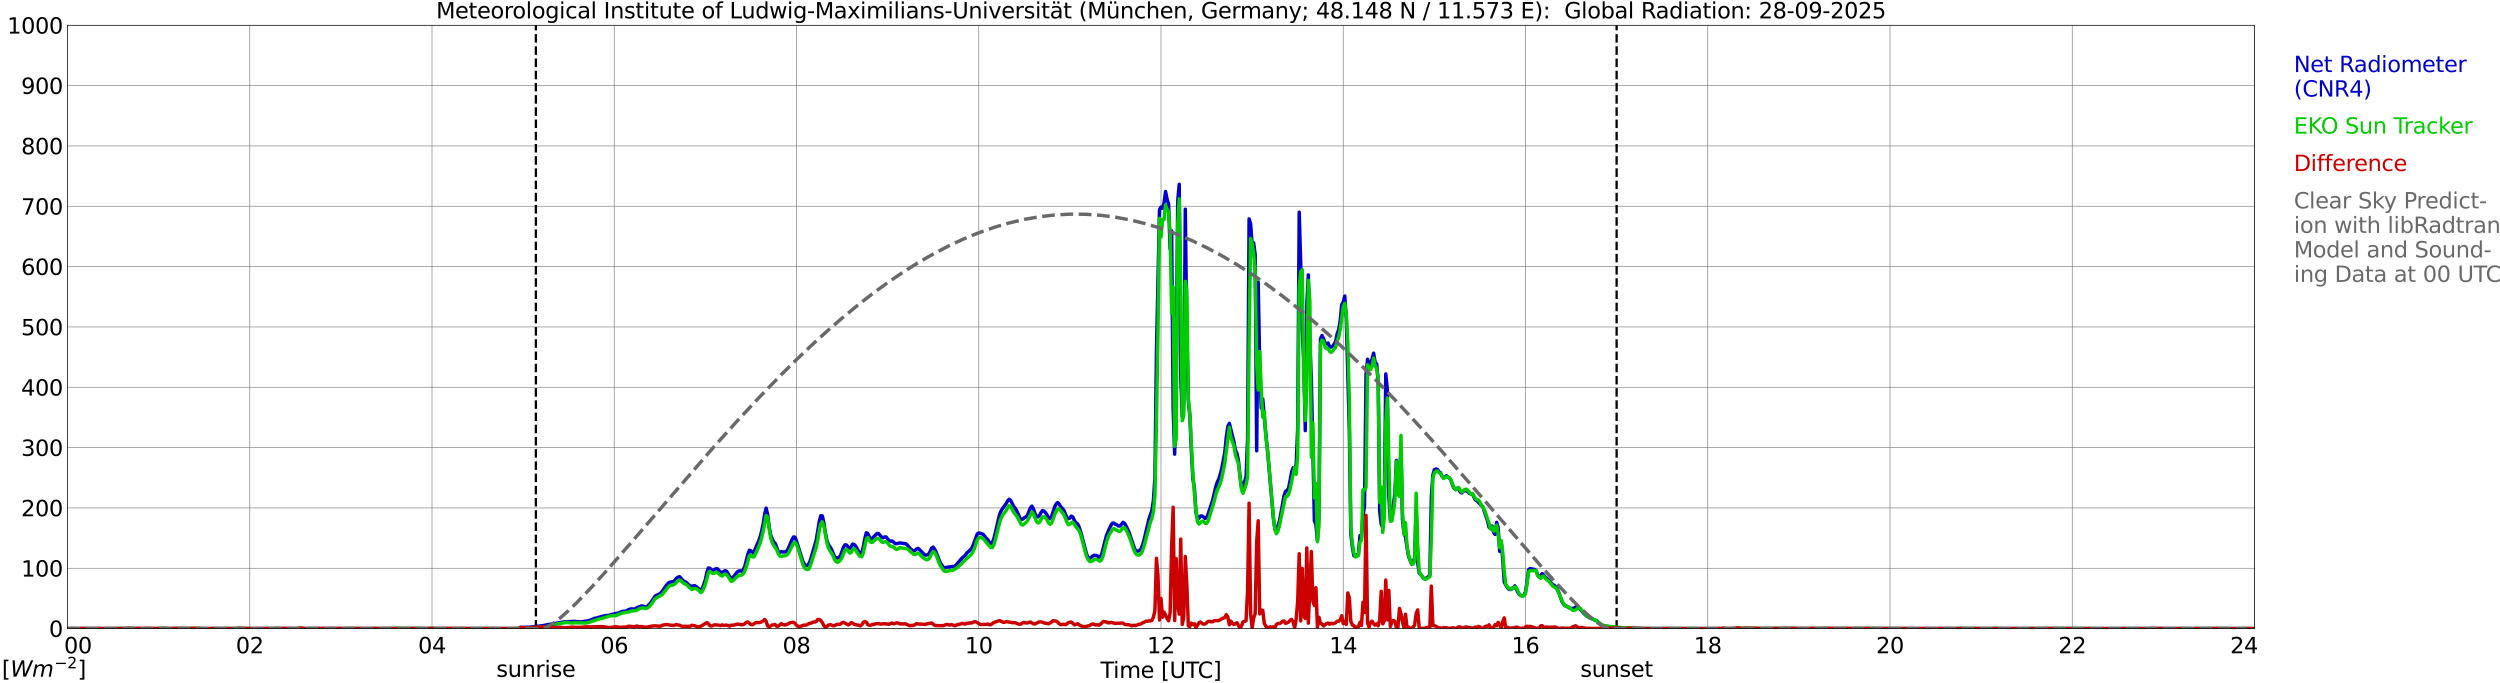 <?xml version="1.0" encoding="utf-8" standalone="no"?>
<!DOCTYPE svg PUBLIC "-//W3C//DTD SVG 1.1//EN"
  "http://www.w3.org/Graphics/SVG/1.1/DTD/svg11.dtd">
<svg xmlns:xlink="http://www.w3.org/1999/xlink" width="1085.4pt" height="296.64pt" viewBox="0 0 1085.4 296.64" xmlns="http://www.w3.org/2000/svg" version="1.1">
 <defs>
  <style type="text/css">*{stroke-linejoin: round; stroke-linecap: butt}</style>
 </defs>
 <g id="figure_1">
  <g id="patch_1">
   <path d="M 0 296.64 
L 1085.4 296.64 
L 1085.4 0 
L 0 0 
z
" style="fill: #ffffff"/>
  </g>
  <g id="axes_1">
   <g id="patch_2">
    <path d="M 29.306 272.909 
L 978.814 272.909 
L 978.814 10.976 
L 29.306 10.976 
z
" style="fill: #ffffff"/>
   </g>
   <g id="patch_3">
    <path d="M 978.814 272.909 
L 978.814 272.909 
L 978.814 10.976 
L 978.814 10.976 
z
" clip-path="url(#p42730acc30)" style="fill: #d3d3d3; opacity: 0.25; stroke: #d3d3d3; stroke-linejoin: miter"/>
   </g>
   <g id="matplotlib.axis_1">
    <g id="xtick_1">
     <g id="line2d_1">
      <path d="M 29.306 272.909 
L 29.306 10.976 
" clip-path="url(#p42730acc30)" style="fill: none; stroke: #808080; stroke-width: 0.3; stroke-linecap: square"/>
     </g>
     <g id="line2d_2"/>
     <g id="text_1">
      <!--    00 -->
      <g transform="translate(18.733 283.627) scale(0.095 -0.095)">
       <defs>
        <path id="DejaVuSans-20" transform="scale(0.016)"/>
        <path id="DejaVuSans-30" d="M 2034 4250 
Q 1547 4250 1301 3770 
Q 1056 3291 1056 2328 
Q 1056 1369 1301 889 
Q 1547 409 2034 409 
Q 2525 409 2770 889 
Q 3016 1369 3016 2328 
Q 3016 3291 2770 3770 
Q 2525 4250 2034 4250 
z
M 2034 4750 
Q 2819 4750 3233 4129 
Q 3647 3509 3647 2328 
Q 3647 1150 3233 529 
Q 2819 -91 2034 -91 
Q 1250 -91 836 529 
Q 422 1150 422 2328 
Q 422 3509 836 4129 
Q 1250 4750 2034 4750 
z
" transform="scale(0.016)"/>
       </defs>
       <use xlink:href="#DejaVuSans-20"/>
       <use xlink:href="#DejaVuSans-20" transform="translate(31.787 0)"/>
       <use xlink:href="#DejaVuSans-20" transform="translate(63.574 0)"/>
       <use xlink:href="#DejaVuSans-30" transform="translate(95.361 0)"/>
       <use xlink:href="#DejaVuSans-30" transform="translate(158.984 0)"/>
      </g>
     </g>
    </g>
    <g id="xtick_2">
     <g id="line2d_3">
      <path d="M 108.431 272.909 
L 108.431 10.976 
" clip-path="url(#p42730acc30)" style="fill: none; stroke: #808080; stroke-width: 0.3; stroke-linecap: square"/>
     </g>
     <g id="line2d_4"/>
     <g id="text_2">
      <!-- 02 -->
      <g transform="translate(102.387 283.627) scale(0.095 -0.095)">
       <defs>
        <path id="DejaVuSans-32" d="M 1228 531 
L 3431 531 
L 3431 0 
L 469 0 
L 469 531 
Q 828 903 1448 1529 
Q 2069 2156 2228 2338 
Q 2531 2678 2651 2914 
Q 2772 3150 2772 3378 
Q 2772 3750 2511 3984 
Q 2250 4219 1831 4219 
Q 1534 4219 1204 4116 
Q 875 4013 500 3803 
L 500 4441 
Q 881 4594 1212 4672 
Q 1544 4750 1819 4750 
Q 2544 4750 2975 4387 
Q 3406 4025 3406 3419 
Q 3406 3131 3298 2873 
Q 3191 2616 2906 2266 
Q 2828 2175 2409 1742 
Q 1991 1309 1228 531 
z
" transform="scale(0.016)"/>
       </defs>
       <use xlink:href="#DejaVuSans-30"/>
       <use xlink:href="#DejaVuSans-32" transform="translate(63.623 0)"/>
      </g>
     </g>
    </g>
    <g id="xtick_3">
     <g id="line2d_5">
      <path d="M 187.557 272.909 
L 187.557 10.976 
" clip-path="url(#p42730acc30)" style="fill: none; stroke: #808080; stroke-width: 0.3; stroke-linecap: square"/>
     </g>
     <g id="line2d_6"/>
     <g id="text_3">
      <!-- 04 -->
      <g transform="translate(181.513 283.627) scale(0.095 -0.095)">
       <defs>
        <path id="DejaVuSans-34" d="M 2419 4116 
L 825 1625 
L 2419 1625 
L 2419 4116 
z
M 2253 4666 
L 3047 4666 
L 3047 1625 
L 3713 1625 
L 3713 1100 
L 3047 1100 
L 3047 0 
L 2419 0 
L 2419 1100 
L 313 1100 
L 313 1709 
L 2253 4666 
z
" transform="scale(0.016)"/>
       </defs>
       <use xlink:href="#DejaVuSans-30"/>
       <use xlink:href="#DejaVuSans-34" transform="translate(63.623 0)"/>
      </g>
     </g>
    </g>
    <g id="xtick_4">
     <g id="line2d_7">
      <path d="M 266.683 272.909 
L 266.683 10.976 
" clip-path="url(#p42730acc30)" style="fill: none; stroke: #808080; stroke-width: 0.3; stroke-linecap: square"/>
     </g>
     <g id="line2d_8"/>
     <g id="text_4">
      <!-- 06 -->
      <g transform="translate(260.638 283.627) scale(0.095 -0.095)">
       <defs>
        <path id="DejaVuSans-36" d="M 2113 2584 
Q 1688 2584 1439 2293 
Q 1191 2003 1191 1497 
Q 1191 994 1439 701 
Q 1688 409 2113 409 
Q 2538 409 2786 701 
Q 3034 994 3034 1497 
Q 3034 2003 2786 2293 
Q 2538 2584 2113 2584 
z
M 3366 4563 
L 3366 3988 
Q 3128 4100 2886 4159 
Q 2644 4219 2406 4219 
Q 1781 4219 1451 3797 
Q 1122 3375 1075 2522 
Q 1259 2794 1537 2939 
Q 1816 3084 2150 3084 
Q 2853 3084 3261 2657 
Q 3669 2231 3669 1497 
Q 3669 778 3244 343 
Q 2819 -91 2113 -91 
Q 1303 -91 875 529 
Q 447 1150 447 2328 
Q 447 3434 972 4092 
Q 1497 4750 2381 4750 
Q 2619 4750 2861 4703 
Q 3103 4656 3366 4563 
z
" transform="scale(0.016)"/>
       </defs>
       <use xlink:href="#DejaVuSans-30"/>
       <use xlink:href="#DejaVuSans-36" transform="translate(63.623 0)"/>
      </g>
     </g>
    </g>
    <g id="xtick_5">
     <g id="line2d_9">
      <path d="M 345.808 272.909 
L 345.808 10.976 
" clip-path="url(#p42730acc30)" style="fill: none; stroke: #808080; stroke-width: 0.3; stroke-linecap: square"/>
     </g>
     <g id="line2d_10"/>
     <g id="text_5">
      <!-- 08 -->
      <g transform="translate(339.764 283.627) scale(0.095 -0.095)">
       <defs>
        <path id="DejaVuSans-38" d="M 2034 2216 
Q 1584 2216 1326 1975 
Q 1069 1734 1069 1313 
Q 1069 891 1326 650 
Q 1584 409 2034 409 
Q 2484 409 2743 651 
Q 3003 894 3003 1313 
Q 3003 1734 2745 1975 
Q 2488 2216 2034 2216 
z
M 1403 2484 
Q 997 2584 770 2862 
Q 544 3141 544 3541 
Q 544 4100 942 4425 
Q 1341 4750 2034 4750 
Q 2731 4750 3128 4425 
Q 3525 4100 3525 3541 
Q 3525 3141 3298 2862 
Q 3072 2584 2669 2484 
Q 3125 2378 3379 2068 
Q 3634 1759 3634 1313 
Q 3634 634 3220 271 
Q 2806 -91 2034 -91 
Q 1263 -91 848 271 
Q 434 634 434 1313 
Q 434 1759 690 2068 
Q 947 2378 1403 2484 
z
M 1172 3481 
Q 1172 3119 1398 2916 
Q 1625 2713 2034 2713 
Q 2441 2713 2670 2916 
Q 2900 3119 2900 3481 
Q 2900 3844 2670 4047 
Q 2441 4250 2034 4250 
Q 1625 4250 1398 4047 
Q 1172 3844 1172 3481 
z
" transform="scale(0.016)"/>
       </defs>
       <use xlink:href="#DejaVuSans-30"/>
       <use xlink:href="#DejaVuSans-38" transform="translate(63.623 0)"/>
      </g>
     </g>
    </g>
    <g id="xtick_6">
     <g id="line2d_11">
      <path d="M 424.934 272.909 
L 424.934 10.976 
" clip-path="url(#p42730acc30)" style="fill: none; stroke: #808080; stroke-width: 0.3; stroke-linecap: square"/>
     </g>
     <g id="line2d_12"/>
     <g id="text_6">
      <!-- 10 -->
      <g transform="translate(418.89 283.627) scale(0.095 -0.095)">
       <defs>
        <path id="DejaVuSans-31" d="M 794 531 
L 1825 531 
L 1825 4091 
L 703 3866 
L 703 4441 
L 1819 4666 
L 2450 4666 
L 2450 531 
L 3481 531 
L 3481 0 
L 794 0 
L 794 531 
z
" transform="scale(0.016)"/>
       </defs>
       <use xlink:href="#DejaVuSans-31"/>
       <use xlink:href="#DejaVuSans-30" transform="translate(63.623 0)"/>
      </g>
     </g>
    </g>
    <g id="xtick_7">
     <g id="line2d_13">
      <path d="M 504.06 272.909 
L 504.06 10.976 
" clip-path="url(#p42730acc30)" style="fill: none; stroke: #808080; stroke-width: 0.3; stroke-linecap: square"/>
     </g>
     <g id="line2d_14"/>
     <g id="text_7">
      <!-- 12 -->
      <g transform="translate(498.015 283.627) scale(0.095 -0.095)">
       <use xlink:href="#DejaVuSans-31"/>
       <use xlink:href="#DejaVuSans-32" transform="translate(63.623 0)"/>
      </g>
     </g>
    </g>
    <g id="xtick_8">
     <g id="line2d_15">
      <path d="M 583.185 272.909 
L 583.185 10.976 
" clip-path="url(#p42730acc30)" style="fill: none; stroke: #808080; stroke-width: 0.3; stroke-linecap: square"/>
     </g>
     <g id="line2d_16"/>
     <g id="text_8">
      <!-- 14 -->
      <g transform="translate(577.141 283.627) scale(0.095 -0.095)">
       <use xlink:href="#DejaVuSans-31"/>
       <use xlink:href="#DejaVuSans-34" transform="translate(63.623 0)"/>
      </g>
     </g>
    </g>
    <g id="xtick_9">
     <g id="line2d_17">
      <path d="M 662.311 272.909 
L 662.311 10.976 
" clip-path="url(#p42730acc30)" style="fill: none; stroke: #808080; stroke-width: 0.3; stroke-linecap: square"/>
     </g>
     <g id="line2d_18"/>
     <g id="text_9">
      <!-- 16 -->
      <g transform="translate(656.267 283.627) scale(0.095 -0.095)">
       <use xlink:href="#DejaVuSans-31"/>
       <use xlink:href="#DejaVuSans-36" transform="translate(63.623 0)"/>
      </g>
     </g>
    </g>
    <g id="xtick_10">
     <g id="line2d_19">
      <path d="M 741.437 272.909 
L 741.437 10.976 
" clip-path="url(#p42730acc30)" style="fill: none; stroke: #808080; stroke-width: 0.3; stroke-linecap: square"/>
     </g>
     <g id="line2d_20"/>
     <g id="text_10">
      <!-- 18 -->
      <g transform="translate(735.392 283.627) scale(0.095 -0.095)">
       <use xlink:href="#DejaVuSans-31"/>
       <use xlink:href="#DejaVuSans-38" transform="translate(63.623 0)"/>
      </g>
     </g>
    </g>
    <g id="xtick_11">
     <g id="line2d_21">
      <path d="M 820.562 272.909 
L 820.562 10.976 
" clip-path="url(#p42730acc30)" style="fill: none; stroke: #808080; stroke-width: 0.3; stroke-linecap: square"/>
     </g>
     <g id="line2d_22"/>
     <g id="text_11">
      <!-- 20 -->
      <g transform="translate(814.518 283.627) scale(0.095 -0.095)">
       <use xlink:href="#DejaVuSans-32"/>
       <use xlink:href="#DejaVuSans-30" transform="translate(63.623 0)"/>
      </g>
     </g>
    </g>
    <g id="xtick_12">
     <g id="line2d_23">
      <path d="M 899.688 272.909 
L 899.688 10.976 
" clip-path="url(#p42730acc30)" style="fill: none; stroke: #808080; stroke-width: 0.3; stroke-linecap: square"/>
     </g>
     <g id="line2d_24"/>
     <g id="text_12">
      <!-- 22 -->
      <g transform="translate(893.644 283.627) scale(0.095 -0.095)">
       <use xlink:href="#DejaVuSans-32"/>
       <use xlink:href="#DejaVuSans-32" transform="translate(63.623 0)"/>
      </g>
     </g>
    </g>
    <g id="xtick_13">
     <g id="line2d_25">
      <path d="M 978.814 272.909 
L 978.814 10.976 
" clip-path="url(#p42730acc30)" style="fill: none; stroke: #808080; stroke-width: 0.3; stroke-linecap: square"/>
     </g>
     <g id="line2d_26"/>
     <g id="text_13">
      <!-- 24    -->
      <g transform="translate(968.241 283.627) scale(0.095 -0.095)">
       <use xlink:href="#DejaVuSans-32"/>
       <use xlink:href="#DejaVuSans-34" transform="translate(63.623 0)"/>
       <use xlink:href="#DejaVuSans-20" transform="translate(127.246 0)"/>
       <use xlink:href="#DejaVuSans-20" transform="translate(159.033 0)"/>
       <use xlink:href="#DejaVuSans-20" transform="translate(190.82 0)"/>
      </g>
     </g>
    </g>
    <g id="text_14">
     <!-- Time [UTC] -->
     <g transform="translate(477.806 294.322) scale(0.095 -0.095)">
      <defs>
       <path id="DejaVuSans-54" d="M -19 4666 
L 3928 4666 
L 3928 4134 
L 2272 4134 
L 2272 0 
L 1638 0 
L 1638 4134 
L -19 4134 
L -19 4666 
z
" transform="scale(0.016)"/>
       <path id="DejaVuSans-69" d="M 603 3500 
L 1178 3500 
L 1178 0 
L 603 0 
L 603 3500 
z
M 603 4863 
L 1178 4863 
L 1178 4134 
L 603 4134 
L 603 4863 
z
" transform="scale(0.016)"/>
       <path id="DejaVuSans-6d" d="M 3328 2828 
Q 3544 3216 3844 3400 
Q 4144 3584 4550 3584 
Q 5097 3584 5394 3201 
Q 5691 2819 5691 2113 
L 5691 0 
L 5113 0 
L 5113 2094 
Q 5113 2597 4934 2840 
Q 4756 3084 4391 3084 
Q 3944 3084 3684 2787 
Q 3425 2491 3425 1978 
L 3425 0 
L 2847 0 
L 2847 2094 
Q 2847 2600 2669 2842 
Q 2491 3084 2119 3084 
Q 1678 3084 1418 2786 
Q 1159 2488 1159 1978 
L 1159 0 
L 581 0 
L 581 3500 
L 1159 3500 
L 1159 2956 
Q 1356 3278 1631 3431 
Q 1906 3584 2284 3584 
Q 2666 3584 2933 3390 
Q 3200 3197 3328 2828 
z
" transform="scale(0.016)"/>
       <path id="DejaVuSans-65" d="M 3597 1894 
L 3597 1613 
L 953 1613 
Q 991 1019 1311 708 
Q 1631 397 2203 397 
Q 2534 397 2845 478 
Q 3156 559 3463 722 
L 3463 178 
Q 3153 47 2828 -22 
Q 2503 -91 2169 -91 
Q 1331 -91 842 396 
Q 353 884 353 1716 
Q 353 2575 817 3079 
Q 1281 3584 2069 3584 
Q 2775 3584 3186 3129 
Q 3597 2675 3597 1894 
z
M 3022 2063 
Q 3016 2534 2758 2815 
Q 2500 3097 2075 3097 
Q 1594 3097 1305 2825 
Q 1016 2553 972 2059 
L 3022 2063 
z
" transform="scale(0.016)"/>
       <path id="DejaVuSans-5b" d="M 550 4863 
L 1875 4863 
L 1875 4416 
L 1125 4416 
L 1125 -397 
L 1875 -397 
L 1875 -844 
L 550 -844 
L 550 4863 
z
" transform="scale(0.016)"/>
       <path id="DejaVuSans-55" d="M 556 4666 
L 1191 4666 
L 1191 1831 
Q 1191 1081 1462 751 
Q 1734 422 2344 422 
Q 2950 422 3222 751 
Q 3494 1081 3494 1831 
L 3494 4666 
L 4128 4666 
L 4128 1753 
Q 4128 841 3676 375 
Q 3225 -91 2344 -91 
Q 1459 -91 1007 375 
Q 556 841 556 1753 
L 556 4666 
z
" transform="scale(0.016)"/>
       <path id="DejaVuSans-43" d="M 4122 4306 
L 4122 3641 
Q 3803 3938 3442 4084 
Q 3081 4231 2675 4231 
Q 1875 4231 1450 3742 
Q 1025 3253 1025 2328 
Q 1025 1406 1450 917 
Q 1875 428 2675 428 
Q 3081 428 3442 575 
Q 3803 722 4122 1019 
L 4122 359 
Q 3791 134 3420 21 
Q 3050 -91 2638 -91 
Q 1578 -91 968 557 
Q 359 1206 359 2328 
Q 359 3453 968 4101 
Q 1578 4750 2638 4750 
Q 3056 4750 3426 4639 
Q 3797 4528 4122 4306 
z
" transform="scale(0.016)"/>
       <path id="DejaVuSans-5d" d="M 1947 4863 
L 1947 -844 
L 622 -844 
L 622 -397 
L 1369 -397 
L 1369 4416 
L 622 4416 
L 622 4863 
L 1947 4863 
z
" transform="scale(0.016)"/>
      </defs>
      <use xlink:href="#DejaVuSans-54"/>
      <use xlink:href="#DejaVuSans-69" transform="translate(57.959 0)"/>
      <use xlink:href="#DejaVuSans-6d" transform="translate(85.742 0)"/>
      <use xlink:href="#DejaVuSans-65" transform="translate(183.154 0)"/>
      <use xlink:href="#DejaVuSans-20" transform="translate(244.678 0)"/>
      <use xlink:href="#DejaVuSans-5b" transform="translate(276.465 0)"/>
      <use xlink:href="#DejaVuSans-55" transform="translate(315.479 0)"/>
      <use xlink:href="#DejaVuSans-54" transform="translate(388.672 0)"/>
      <use xlink:href="#DejaVuSans-43" transform="translate(443.881 0)"/>
      <use xlink:href="#DejaVuSans-5d" transform="translate(513.705 0)"/>
     </g>
    </g>
   </g>
   <g id="matplotlib.axis_2">
    <g id="ytick_1">
     <g id="line2d_27">
      <path d="M 29.306 272.909 
L 978.814 272.909 
" clip-path="url(#p42730acc30)" style="fill: none; stroke: #808080; stroke-width: 0.3; stroke-linecap: square"/>
     </g>
     <g id="line2d_28"/>
     <g id="text_15">
      <!-- 0 -->
      <g transform="translate(21.261 276.518) scale(0.095 -0.095)">
       <use xlink:href="#DejaVuSans-30"/>
      </g>
     </g>
    </g>
    <g id="ytick_2">
     <g id="line2d_29">
      <path d="M 29.306 246.715 
L 978.814 246.715 
" clip-path="url(#p42730acc30)" style="fill: none; stroke: #808080; stroke-width: 0.3; stroke-linecap: square"/>
     </g>
     <g id="line2d_30"/>
     <g id="text_16">
      <!-- 100 -->
      <g transform="translate(9.173 250.325) scale(0.095 -0.095)">
       <use xlink:href="#DejaVuSans-31"/>
       <use xlink:href="#DejaVuSans-30" transform="translate(63.623 0)"/>
       <use xlink:href="#DejaVuSans-30" transform="translate(127.246 0)"/>
      </g>
     </g>
    </g>
    <g id="ytick_3">
     <g id="line2d_31">
      <path d="M 29.306 220.522 
L 978.814 220.522 
" clip-path="url(#p42730acc30)" style="fill: none; stroke: #808080; stroke-width: 0.3; stroke-linecap: square"/>
     </g>
     <g id="line2d_32"/>
     <g id="text_17">
      <!-- 200 -->
      <g transform="translate(9.173 224.131) scale(0.095 -0.095)">
       <use xlink:href="#DejaVuSans-32"/>
       <use xlink:href="#DejaVuSans-30" transform="translate(63.623 0)"/>
       <use xlink:href="#DejaVuSans-30" transform="translate(127.246 0)"/>
      </g>
     </g>
    </g>
    <g id="ytick_4">
     <g id="line2d_33">
      <path d="M 29.306 194.329 
L 978.814 194.329 
" clip-path="url(#p42730acc30)" style="fill: none; stroke: #808080; stroke-width: 0.3; stroke-linecap: square"/>
     </g>
     <g id="line2d_34"/>
     <g id="text_18">
      <!-- 300 -->
      <g transform="translate(9.173 197.938) scale(0.095 -0.095)">
       <defs>
        <path id="DejaVuSans-33" d="M 2597 2516 
Q 3050 2419 3304 2112 
Q 3559 1806 3559 1356 
Q 3559 666 3084 287 
Q 2609 -91 1734 -91 
Q 1441 -91 1130 -33 
Q 819 25 488 141 
L 488 750 
Q 750 597 1062 519 
Q 1375 441 1716 441 
Q 2309 441 2620 675 
Q 2931 909 2931 1356 
Q 2931 1769 2642 2001 
Q 2353 2234 1838 2234 
L 1294 2234 
L 1294 2753 
L 1863 2753 
Q 2328 2753 2575 2939 
Q 2822 3125 2822 3475 
Q 2822 3834 2567 4026 
Q 2313 4219 1838 4219 
Q 1578 4219 1281 4162 
Q 984 4106 628 3988 
L 628 4550 
Q 988 4650 1302 4700 
Q 1616 4750 1894 4750 
Q 2613 4750 3031 4423 
Q 3450 4097 3450 3541 
Q 3450 3153 3228 2886 
Q 3006 2619 2597 2516 
z
" transform="scale(0.016)"/>
       </defs>
       <use xlink:href="#DejaVuSans-33"/>
       <use xlink:href="#DejaVuSans-30" transform="translate(63.623 0)"/>
       <use xlink:href="#DejaVuSans-30" transform="translate(127.246 0)"/>
      </g>
     </g>
    </g>
    <g id="ytick_5">
     <g id="line2d_35">
      <path d="M 29.306 168.136 
L 978.814 168.136 
" clip-path="url(#p42730acc30)" style="fill: none; stroke: #808080; stroke-width: 0.3; stroke-linecap: square"/>
     </g>
     <g id="line2d_36"/>
     <g id="text_19">
      <!-- 400 -->
      <g transform="translate(9.173 171.745) scale(0.095 -0.095)">
       <use xlink:href="#DejaVuSans-34"/>
       <use xlink:href="#DejaVuSans-30" transform="translate(63.623 0)"/>
       <use xlink:href="#DejaVuSans-30" transform="translate(127.246 0)"/>
      </g>
     </g>
    </g>
    <g id="ytick_6">
     <g id="line2d_37">
      <path d="M 29.306 141.942 
L 978.814 141.942 
" clip-path="url(#p42730acc30)" style="fill: none; stroke: #808080; stroke-width: 0.3; stroke-linecap: square"/>
     </g>
     <g id="line2d_38"/>
     <g id="text_20">
      <!-- 500 -->
      <g transform="translate(9.173 145.551) scale(0.095 -0.095)">
       <defs>
        <path id="DejaVuSans-35" d="M 691 4666 
L 3169 4666 
L 3169 4134 
L 1269 4134 
L 1269 2991 
Q 1406 3038 1543 3061 
Q 1681 3084 1819 3084 
Q 2600 3084 3056 2656 
Q 3513 2228 3513 1497 
Q 3513 744 3044 326 
Q 2575 -91 1722 -91 
Q 1428 -91 1123 -41 
Q 819 9 494 109 
L 494 744 
Q 775 591 1075 516 
Q 1375 441 1709 441 
Q 2250 441 2565 725 
Q 2881 1009 2881 1497 
Q 2881 1984 2565 2268 
Q 2250 2553 1709 2553 
Q 1456 2553 1204 2497 
Q 953 2441 691 2322 
L 691 4666 
z
" transform="scale(0.016)"/>
       </defs>
       <use xlink:href="#DejaVuSans-35"/>
       <use xlink:href="#DejaVuSans-30" transform="translate(63.623 0)"/>
       <use xlink:href="#DejaVuSans-30" transform="translate(127.246 0)"/>
      </g>
     </g>
    </g>
    <g id="ytick_7">
     <g id="line2d_39">
      <path d="M 29.306 115.749 
L 978.814 115.749 
" clip-path="url(#p42730acc30)" style="fill: none; stroke: #808080; stroke-width: 0.3; stroke-linecap: square"/>
     </g>
     <g id="line2d_40"/>
     <g id="text_21">
      <!-- 600 -->
      <g transform="translate(9.173 119.358) scale(0.095 -0.095)">
       <use xlink:href="#DejaVuSans-36"/>
       <use xlink:href="#DejaVuSans-30" transform="translate(63.623 0)"/>
       <use xlink:href="#DejaVuSans-30" transform="translate(127.246 0)"/>
      </g>
     </g>
    </g>
    <g id="ytick_8">
     <g id="line2d_41">
      <path d="M 29.306 89.556 
L 978.814 89.556 
" clip-path="url(#p42730acc30)" style="fill: none; stroke: #808080; stroke-width: 0.3; stroke-linecap: square"/>
     </g>
     <g id="line2d_42"/>
     <g id="text_22">
      <!-- 700 -->
      <g transform="translate(9.173 93.165) scale(0.095 -0.095)">
       <defs>
        <path id="DejaVuSans-37" d="M 525 4666 
L 3525 4666 
L 3525 4397 
L 1831 0 
L 1172 0 
L 2766 4134 
L 525 4134 
L 525 4666 
z
" transform="scale(0.016)"/>
       </defs>
       <use xlink:href="#DejaVuSans-37"/>
       <use xlink:href="#DejaVuSans-30" transform="translate(63.623 0)"/>
       <use xlink:href="#DejaVuSans-30" transform="translate(127.246 0)"/>
      </g>
     </g>
    </g>
    <g id="ytick_9">
     <g id="line2d_43">
      <path d="M 29.306 63.362 
L 978.814 63.362 
" clip-path="url(#p42730acc30)" style="fill: none; stroke: #808080; stroke-width: 0.3; stroke-linecap: square"/>
     </g>
     <g id="line2d_44"/>
     <g id="text_23">
      <!-- 800 -->
      <g transform="translate(9.173 66.972) scale(0.095 -0.095)">
       <use xlink:href="#DejaVuSans-38"/>
       <use xlink:href="#DejaVuSans-30" transform="translate(63.623 0)"/>
       <use xlink:href="#DejaVuSans-30" transform="translate(127.246 0)"/>
      </g>
     </g>
    </g>
    <g id="ytick_10">
     <g id="line2d_45">
      <path d="M 29.306 37.169 
L 978.814 37.169 
" clip-path="url(#p42730acc30)" style="fill: none; stroke: #808080; stroke-width: 0.3; stroke-linecap: square"/>
     </g>
     <g id="line2d_46"/>
     <g id="text_24">
      <!-- 900 -->
      <g transform="translate(9.173 40.778) scale(0.095 -0.095)">
       <defs>
        <path id="DejaVuSans-39" d="M 703 97 
L 703 672 
Q 941 559 1184 500 
Q 1428 441 1663 441 
Q 2288 441 2617 861 
Q 2947 1281 2994 2138 
Q 2813 1869 2534 1725 
Q 2256 1581 1919 1581 
Q 1219 1581 811 2004 
Q 403 2428 403 3163 
Q 403 3881 828 4315 
Q 1253 4750 1959 4750 
Q 2769 4750 3195 4129 
Q 3622 3509 3622 2328 
Q 3622 1225 3098 567 
Q 2575 -91 1691 -91 
Q 1453 -91 1209 -44 
Q 966 3 703 97 
z
M 1959 2075 
Q 2384 2075 2632 2365 
Q 2881 2656 2881 3163 
Q 2881 3666 2632 3958 
Q 2384 4250 1959 4250 
Q 1534 4250 1286 3958 
Q 1038 3666 1038 3163 
Q 1038 2656 1286 2365 
Q 1534 2075 1959 2075 
z
" transform="scale(0.016)"/>
       </defs>
       <use xlink:href="#DejaVuSans-39"/>
       <use xlink:href="#DejaVuSans-30" transform="translate(63.623 0)"/>
       <use xlink:href="#DejaVuSans-30" transform="translate(127.246 0)"/>
      </g>
     </g>
    </g>
    <g id="ytick_11">
     <g id="line2d_47">
      <path d="M 29.306 10.976 
L 978.814 10.976 
" clip-path="url(#p42730acc30)" style="fill: none; stroke: #808080; stroke-width: 0.3; stroke-linecap: square"/>
     </g>
     <g id="line2d_48"/>
     <g id="text_25">
      <!-- 1000 -->
      <g transform="translate(3.128 14.585) scale(0.095 -0.095)">
       <use xlink:href="#DejaVuSans-31"/>
       <use xlink:href="#DejaVuSans-30" transform="translate(63.623 0)"/>
       <use xlink:href="#DejaVuSans-30" transform="translate(127.246 0)"/>
       <use xlink:href="#DejaVuSans-30" transform="translate(190.869 0)"/>
      </g>
     </g>
    </g>
   </g>
   <g id="line2d_49">
    <path d="M 232.659 272.909 
L 232.659 10.976 
" clip-path="url(#p42730acc30)" style="fill: none; stroke-dasharray: 3.7,1.6; stroke-dashoffset: 0; stroke: #000000"/>
   </g>
   <g id="line2d_50">
    <path d="M 701.874 272.909 
L 701.874 10.976 
" clip-path="url(#p42730acc30)" style="fill: none; stroke-dasharray: 3.7,1.6; stroke-dashoffset: 0; stroke: #000000"/>
   </g>
   <g id="line2d_51">
    <path d="M 29.306 272.909 
L 225.142 272.909 
L 225.801 272.401 
L 229.757 272.319 
L 231.736 272.097 
L 235.692 271.631 
L 237.67 271.225 
L 244.923 270.009 
L 246.901 269.907 
L 248.22 269.847 
L 248.88 269.745 
L 252.176 270.009 
L 255.473 269.504 
L 256.133 269.32 
L 258.111 268.448 
L 258.77 268.349 
L 260.089 267.984 
L 262.726 267.275 
L 264.045 267.233 
L 265.364 266.808 
L 268.661 266.119 
L 269.98 265.473 
L 271.958 265.289 
L 272.617 264.823 
L 273.936 264.336 
L 275.255 264.459 
L 275.914 264.275 
L 276.573 263.809 
L 278.552 263.06 
L 279.211 263.162 
L 279.87 263.466 
L 280.53 263.505 
L 281.189 263.162 
L 282.508 261.682 
L 284.486 258.725 
L 286.464 257.793 
L 287.124 257.227 
L 289.102 254.411 
L 289.761 253.581 
L 290.42 252.931 
L 291.08 252.709 
L 292.399 252.546 
L 293.058 251.92 
L 293.717 251.009 
L 294.377 250.582 
L 295.036 250.38 
L 295.696 251.027 
L 296.355 251.899 
L 297.014 252.405 
L 297.674 252.688 
L 298.333 253.175 
L 298.992 253.903 
L 299.652 254.45 
L 300.971 254.411 
L 301.63 254.288 
L 302.289 254.673 
L 303.608 255.828 
L 304.267 256.273 
L 304.927 255.302 
L 305.586 253.68 
L 306.246 251.616 
L 306.905 248.476 
L 307.564 246.571 
L 308.224 246.734 
L 308.883 247.441 
L 309.543 247.624 
L 310.861 246.915 
L 311.521 246.975 
L 312.839 248.515 
L 313.499 248.476 
L 314.818 247.787 
L 315.477 248.03 
L 316.136 249.083 
L 316.796 250.38 
L 317.455 250.906 
L 318.114 250.765 
L 318.774 250.097 
L 320.093 248.313 
L 320.752 247.889 
L 321.411 247.868 
L 322.071 248.009 
L 322.73 247.36 
L 323.39 245.741 
L 324.708 240.513 
L 325.368 238.894 
L 326.027 239.135 
L 326.686 240.089 
L 327.346 239.704 
L 328.665 236.422 
L 329.324 235.044 
L 329.983 233.2 
L 330.643 230.709 
L 331.302 227.61 
L 331.961 223.375 
L 332.621 220.601 
L 333.28 223.375 
L 333.94 228.805 
L 334.599 232.309 
L 335.258 233.931 
L 335.918 235.227 
L 336.577 235.976 
L 337.896 239.421 
L 338.555 239.887 
L 339.215 239.502 
L 339.874 239.643 
L 341.193 239.601 
L 341.852 238.813 
L 342.512 237.516 
L 343.83 234.334 
L 344.49 233.139 
L 345.149 233.221 
L 345.808 234.881 
L 348.446 243.41 
L 349.105 244.748 
L 349.765 245.537 
L 350.424 245.558 
L 351.083 245.01 
L 351.743 243.491 
L 354.38 234.457 
L 355.699 226.334 
L 356.359 223.922 
L 357.018 223.964 
L 357.677 226.921 
L 358.337 231.295 
L 358.996 234.619 
L 359.655 236.401 
L 360.974 238.386 
L 362.293 241.587 
L 362.952 242.176 
L 363.612 242.276 
L 364.271 241.972 
L 364.93 241.163 
L 366.249 237.474 
L 366.909 236.524 
L 367.568 236.644 
L 368.227 237.516 
L 368.887 238.163 
L 369.546 237.333 
L 370.206 236.22 
L 370.865 236.401 
L 371.524 237.11 
L 372.843 239.562 
L 373.502 240.453 
L 374.162 240.007 
L 374.821 237.333 
L 375.481 233.849 
L 376.14 231.295 
L 376.799 231.701 
L 377.459 233.221 
L 378.118 234.051 
L 378.777 233.627 
L 380.756 231.641 
L 381.415 231.62 
L 382.734 233.16 
L 383.393 233.504 
L 384.053 233.119 
L 384.712 233.119 
L 386.031 234.782 
L 386.69 234.944 
L 387.349 234.902 
L 388.009 235.389 
L 388.668 236.016 
L 389.328 236.057 
L 390.646 235.712 
L 393.284 236.078 
L 393.943 236.623 
L 395.262 238.305 
L 396.581 239.258 
L 397.24 239.036 
L 397.899 238.347 
L 398.559 238.124 
L 399.218 238.59 
L 401.196 240.675 
L 401.856 241.021 
L 402.515 240.94 
L 403.175 240.594 
L 403.834 239.4 
L 404.493 237.941 
L 405.153 237.516 
L 405.812 238.467 
L 406.471 239.806 
L 407.79 243.329 
L 408.45 244.646 
L 409.109 245.66 
L 409.768 246.409 
L 410.428 246.469 
L 411.746 246.144 
L 412.406 246.165 
L 413.065 245.985 
L 414.384 245.922 
L 415.043 245.377 
L 417.681 242.276 
L 419 241.223 
L 419.659 240.191 
L 421.637 238.386 
L 422.297 237.192 
L 424.275 231.864 
L 424.934 231.377 
L 426.253 231.743 
L 426.912 232.047 
L 428.231 233.768 
L 428.89 234.316 
L 429.55 235.45 
L 430.209 236.036 
L 430.869 235.552 
L 431.528 233.768 
L 432.847 228.239 
L 433.506 225.24 
L 434.165 222.848 
L 434.825 221.452 
L 436.803 218.697 
L 437.462 217.481 
L 438.122 216.75 
L 438.781 217.238 
L 440.1 219.852 
L 440.759 220.622 
L 441.419 221.756 
L 442.737 224.734 
L 443.397 225.646 
L 444.056 225.381 
L 444.716 224.794 
L 445.375 224.47 
L 446.034 223.781 
L 447.353 220.499 
L 448.012 219.749 
L 448.672 221.007 
L 449.331 222.869 
L 449.991 224.126 
L 450.65 224.43 
L 451.309 223.802 
L 451.969 222.544 
L 452.628 221.675 
L 453.287 221.937 
L 453.947 222.586 
L 454.606 223.6 
L 455.266 224.996 
L 455.925 225.198 
L 456.584 224.145 
L 457.903 220.074 
L 458.563 218.778 
L 459.222 218.191 
L 459.881 218.877 
L 460.541 220.053 
L 461.2 220.703 
L 461.859 221.512 
L 463.178 224.671 
L 463.838 225.179 
L 464.497 224.915 
L 465.156 224.084 
L 465.816 224.53 
L 466.475 226.049 
L 467.134 227.002 
L 467.794 227.366 
L 468.453 228.642 
L 469.113 230.607 
L 471.75 240.576 
L 472.409 241.951 
L 473.069 242.399 
L 473.728 242.014 
L 474.388 241.424 
L 475.047 241.06 
L 476.366 241.265 
L 477.025 241.972 
L 477.685 241.791 
L 478.344 240.513 
L 480.322 232.694 
L 481.641 229.535 
L 482.3 228.137 
L 482.96 227.165 
L 483.619 227.084 
L 484.278 227.61 
L 484.938 227.893 
L 485.597 228.38 
L 486.256 228.338 
L 487.575 226.798 
L 488.235 227.246 
L 488.894 228.299 
L 490.213 231.175 
L 492.191 237.11 
L 492.85 238.711 
L 493.51 239.318 
L 494.169 239.237 
L 494.828 238.975 
L 495.488 238.103 
L 496.147 236.361 
L 496.807 233.931 
L 498.785 225.483 
L 500.103 221.552 
L 500.763 217.279 
L 501.422 207.088 
L 502.082 152.778 
L 503.4 91.093 
L 504.06 89.896 
L 504.719 90.425 
L 505.379 88.136 
L 506.038 83.151 
L 506.697 86.433 
L 507.357 88.6 
L 508.016 108.108 
L 508.675 100.229 
L 509.335 177.371 
L 509.994 197.181 
L 510.654 160.131 
L 511.313 87.203 
L 511.972 80.032 
L 512.632 163.392 
L 513.291 180.855 
L 513.95 175.182 
L 514.61 90.85 
L 515.269 144.999 
L 515.929 174.15 
L 516.588 180.551 
L 517.247 195.906 
L 517.907 207.818 
L 518.566 212.072 
L 519.226 222.24 
L 519.885 225.137 
L 520.544 224.975 
L 521.204 224.045 
L 521.863 224.003 
L 522.522 224.47 
L 523.182 225.119 
L 523.841 224.794 
L 524.501 223.173 
L 525.819 219.184 
L 526.479 217.117 
L 527.797 211.504 
L 528.457 209.398 
L 529.116 208.02 
L 529.776 205.953 
L 530.435 203.342 
L 531.754 196.432 
L 532.413 189.687 
L 533.073 185.169 
L 533.732 183.812 
L 535.71 191.754 
L 536.369 195.46 
L 537.029 196.796 
L 537.688 200.018 
L 538.348 206.703 
L 539.007 211.485 
L 539.666 211.242 
L 540.985 207.069 
L 541.644 190.68 
L 542.304 95.022 
L 542.963 97.128 
L 543.623 106.063 
L 544.282 105.434 
L 544.941 110.56 
L 545.601 195.725 
L 546.26 122.473 
L 546.919 159.036 
L 547.579 177.128 
L 548.238 173.259 
L 549.557 188.391 
L 550.216 194.428 
L 552.854 225.158 
L 553.513 229.614 
L 554.173 229.96 
L 554.832 228.338 
L 555.491 226.049 
L 556.151 222.667 
L 557.47 215.213 
L 558.129 213.288 
L 558.788 213.044 
L 559.448 211.889 
L 560.107 208.649 
L 560.766 204.84 
L 561.426 203.056 
L 562.085 203.3 
L 562.745 201.823 
L 563.404 185.677 
L 564.063 92.125 
L 564.723 114.672 
L 565.382 143.155 
L 566.042 156.81 
L 566.701 186.974 
L 567.36 132.277 
L 568.02 119.353 
L 568.679 148.239 
L 569.338 165.034 
L 570.657 226.112 
L 571.317 227.67 
L 571.976 234.619 
L 572.635 223.375 
L 573.295 147.147 
L 573.954 145.667 
L 574.613 146.963 
L 575.273 149.03 
L 575.932 149.211 
L 576.592 148.907 
L 577.251 150.631 
L 577.91 150.691 
L 578.57 150.366 
L 579.229 149.394 
L 579.889 148.218 
L 580.548 144.837 
L 581.207 143.176 
L 581.867 139.184 
L 582.526 132.217 
L 583.185 131.161 
L 583.845 128.529 
L 584.504 138.252 
L 585.823 187.013 
L 586.482 232.005 
L 587.142 237.516 
L 587.801 241.304 
L 588.46 241.548 
L 589.779 240.392 
L 590.439 232.532 
L 591.098 233.263 
L 591.757 224.126 
L 592.417 219.729 
L 593.076 162.48 
L 593.736 155.979 
L 594.395 158.774 
L 595.054 157.721 
L 595.714 155.757 
L 596.373 153.323 
L 597.032 157.354 
L 597.692 158.025 
L 598.351 165.519 
L 599.011 221.979 
L 599.67 227.61 
L 600.329 229.108 
L 600.989 221.491 
L 601.648 162.339 
L 602.307 168.984 
L 602.967 215.394 
L 603.626 225.441 
L 604.286 223.356 
L 605.604 214.401 
L 606.264 199.919 
L 606.923 214.259 
L 607.582 206.724 
L 608.242 195.542 
L 608.901 225.625 
L 609.561 231.56 
L 610.22 233.2 
L 610.879 237.799 
L 611.539 241.527 
L 612.858 244.911 
L 613.517 244.261 
L 614.176 242.053 
L 614.836 220.661 
L 615.495 244.363 
L 616.154 248.819 
L 616.814 249.408 
L 618.133 251.168 
L 618.792 251.312 
L 620.77 249.872 
L 621.429 215.8 
L 622.089 206.239 
L 622.748 203.929 
L 623.408 203.604 
L 624.067 203.806 
L 624.726 204.88 
L 625.386 205.204 
L 626.045 206.744 
L 626.705 207.292 
L 627.364 207.069 
L 628.023 206.543 
L 628.683 207.169 
L 629.342 207.533 
L 630.001 208.709 
L 630.661 210.776 
L 631.32 211.949 
L 631.98 212.559 
L 632.639 211.991 
L 633.298 212.355 
L 633.958 213.591 
L 634.617 214.037 
L 635.276 213.267 
L 635.936 213.086 
L 636.595 213.125 
L 637.255 213.45 
L 637.914 214.22 
L 638.573 214.22 
L 639.233 214.443 
L 640.552 217.075 
L 641.211 217.4 
L 642.53 218.778 
L 643.848 220.174 
L 645.827 226.211 
L 646.486 228.907 
L 647.145 229.535 
L 647.805 228.38 
L 648.464 231.196 
L 649.123 232.026 
L 649.783 226.78 
L 650.442 229.21 
L 651.102 239.379 
L 651.761 235.023 
L 652.42 242.721 
L 653.08 252.75 
L 654.399 255.079 
L 655.058 255.849 
L 655.717 255.97 
L 656.377 255.687 
L 657.036 255.241 
L 657.695 254.351 
L 659.014 257.206 
L 659.674 258.178 
L 660.333 258.523 
L 660.992 258.665 
L 661.652 258.544 
L 662.311 256.863 
L 662.97 252.528 
L 663.63 247.441 
L 664.289 246.854 
L 666.267 247.218 
L 666.927 247.706 
L 667.586 249.67 
L 668.246 250.561 
L 668.905 249.893 
L 669.564 249.041 
L 670.224 249.649 
L 670.883 250.461 
L 672.861 252.284 
L 673.521 253.196 
L 674.18 253.864 
L 674.839 254.188 
L 675.499 254.736 
L 676.158 255.849 
L 676.817 257.408 
L 678.136 261.156 
L 678.796 262.19 
L 679.455 263 
L 680.114 263.183 
L 680.774 263.505 
L 681.433 263.993 
L 682.092 264.155 
L 682.752 264.176 
L 683.411 264.014 
L 684.071 263.526 
L 684.73 263.406 
L 686.049 264.459 
L 687.368 266.059 
L 688.686 267.296 
L 690.005 268.165 
L 693.302 269.585 
L 695.28 271.345 
L 695.939 271.61 
L 700.555 272.38 
L 702.533 272.602 
L 703.193 272.684 
L 704.511 272.581 
L 705.83 272.56 
L 708.468 272.909 
L 978.154 272.909 
L 978.154 272.909 
" clip-path="url(#p42730acc30)" style="fill: none; stroke: #0000cc; stroke-width: 1.5; stroke-linecap: square"/>
   </g>
   <g id="line2d_52">
    <path d="M 28.646 272.873 
L 30.625 272.873 
L 34.581 272.913 
L 35.9 272.979 
L 37.878 272.877 
L 45.131 272.944 
L 50.406 272.854 
L 55.022 272.805 
L 56.34 272.758 
L 60.956 272.983 
L 61.615 272.923 
L 63.594 273.069 
L 70.847 272.819 
L 73.484 272.904 
L 78.1 272.805 
L 80.737 272.858 
L 86.013 272.823 
L 89.309 273.022 
L 91.288 273.027 
L 92.606 272.824 
L 96.563 272.97 
L 97.881 272.805 
L 99.86 272.953 
L 101.838 272.836 
L 102.497 272.876 
L 103.816 272.771 
L 110.41 273.028 
L 111.728 272.906 
L 113.047 272.996 
L 115.685 272.905 
L 116.344 272.85 
L 117.663 272.933 
L 118.982 272.839 
L 120.3 272.731 
L 120.96 272.85 
L 122.278 272.858 
L 123.597 273.028 
L 128.872 272.903 
L 130.191 272.689 
L 132.829 272.931 
L 133.488 272.962 
L 134.807 272.817 
L 137.444 272.983 
L 140.082 272.957 
L 143.379 272.894 
L 144.038 272.826 
L 146.676 273.025 
L 152.61 272.81 
L 159.204 273.006 
L 162.501 272.867 
L 165.138 272.941 
L 170.413 272.874 
L 171.732 272.781 
L 178.985 272.886 
L 180.304 272.849 
L 181.623 272.822 
L 184.92 272.97 
L 186.238 272.8 
L 188.216 272.8 
L 191.513 272.971 
L 201.404 272.883 
L 206.02 272.941 
L 211.954 272.867 
L 213.273 272.922 
L 213.932 272.872 
L 215.251 272.958 
L 219.207 272.933 
L 221.845 272.95 
L 223.164 272.878 
L 226.461 272.828 
L 228.439 272.68 
L 236.351 272.215 
L 238.329 271.775 
L 241.626 270.944 
L 244.264 270.52 
L 245.583 270.235 
L 246.901 270.333 
L 248.22 270.501 
L 249.539 270.376 
L 254.155 270.491 
L 255.473 270.272 
L 259.43 268.981 
L 261.408 268.435 
L 263.386 267.827 
L 265.364 267.289 
L 266.683 267.306 
L 267.342 267.268 
L 269.98 266.186 
L 273.277 265.605 
L 273.936 265.331 
L 275.255 265.189 
L 275.914 265.152 
L 276.573 264.929 
L 277.233 264.445 
L 277.892 264.15 
L 278.552 263.984 
L 279.211 263.942 
L 280.53 264.164 
L 281.189 263.886 
L 281.849 263.39 
L 283.167 261.795 
L 283.827 260.75 
L 284.486 259.919 
L 285.805 259.095 
L 287.124 258.425 
L 287.783 257.801 
L 289.102 256.088 
L 290.42 254.504 
L 291.08 254.157 
L 291.739 254.114 
L 292.399 253.871 
L 293.058 253.468 
L 294.377 252.117 
L 295.036 251.84 
L 295.696 252.16 
L 296.355 252.882 
L 297.014 253.38 
L 297.674 253.629 
L 298.333 254.083 
L 299.652 255.42 
L 300.311 255.876 
L 301.63 255.522 
L 302.289 255.57 
L 302.949 255.932 
L 304.267 257.283 
L 304.927 256.705 
L 305.586 255.359 
L 306.246 253.689 
L 307.564 248.707 
L 308.224 247.991 
L 308.883 248.552 
L 309.543 248.963 
L 310.202 248.872 
L 310.861 248.507 
L 311.521 248.592 
L 312.839 249.801 
L 313.499 250.082 
L 314.158 249.517 
L 314.818 249.201 
L 315.477 249.549 
L 316.136 250.34 
L 317.455 252.378 
L 318.114 252.237 
L 319.433 250.931 
L 320.093 250.246 
L 320.752 249.786 
L 322.071 249.651 
L 322.73 249.116 
L 323.39 247.895 
L 324.049 246.025 
L 325.368 241.247 
L 326.027 240.845 
L 326.686 241.761 
L 327.346 241.784 
L 328.665 239.053 
L 329.324 237.617 
L 329.983 235.847 
L 330.643 233.637 
L 331.302 230.88 
L 332.621 223.829 
L 333.28 224.509 
L 333.94 229.533 
L 334.599 233.515 
L 335.258 235.515 
L 335.918 236.824 
L 337.236 238.675 
L 337.896 240.47 
L 338.555 241.441 
L 339.215 241.644 
L 339.874 241.389 
L 341.193 241.206 
L 341.852 240.742 
L 342.512 239.802 
L 344.49 235.854 
L 345.149 235.467 
L 345.808 236.356 
L 346.468 238.12 
L 348.446 244.676 
L 349.105 246.306 
L 349.765 246.977 
L 350.424 247.264 
L 351.083 247.126 
L 351.743 245.776 
L 354.38 237.56 
L 355.04 234.385 
L 355.699 230.288 
L 356.359 227.431 
L 357.018 226.567 
L 357.677 228.302 
L 358.996 235.549 
L 359.655 237.909 
L 360.315 239.133 
L 360.974 240.008 
L 361.634 241.293 
L 362.293 242.853 
L 362.952 243.814 
L 363.612 244.153 
L 364.271 243.802 
L 364.93 243.129 
L 365.59 241.98 
L 366.249 240.197 
L 366.909 238.857 
L 367.568 238.502 
L 368.227 239.112 
L 368.887 240.102 
L 369.546 239.927 
L 370.206 238.604 
L 370.865 238.183 
L 371.524 238.849 
L 372.843 241.015 
L 373.502 241.617 
L 374.162 241.69 
L 374.821 240.057 
L 376.14 234.041 
L 376.799 233.376 
L 377.459 234.679 
L 378.118 235.48 
L 378.777 235.443 
L 379.437 234.759 
L 380.756 233.728 
L 381.415 233.817 
L 382.074 234.322 
L 382.734 235.174 
L 383.393 235.507 
L 384.053 235.242 
L 384.712 235.128 
L 385.371 235.766 
L 386.031 236.634 
L 386.69 237.196 
L 388.009 237.472 
L 388.668 238.257 
L 389.328 238.555 
L 389.987 238.259 
L 390.646 237.758 
L 391.965 237.977 
L 393.943 238.265 
L 396.581 240.596 
L 397.24 240.752 
L 397.899 240.496 
L 398.559 240.113 
L 399.218 240.541 
L 400.537 241.982 
L 401.856 242.841 
L 402.515 243.039 
L 403.175 242.752 
L 403.834 241.722 
L 404.493 240.326 
L 405.153 239.493 
L 405.812 239.833 
L 406.471 241.097 
L 407.79 244.582 
L 408.45 245.905 
L 409.768 247.731 
L 410.428 248.099 
L 411.087 248.07 
L 412.406 247.68 
L 413.065 247.713 
L 413.725 247.546 
L 415.703 246.389 
L 416.362 245.693 
L 417.681 244.574 
L 418.34 243.8 
L 421.637 240.764 
L 422.297 239.813 
L 422.956 238.397 
L 424.275 234.483 
L 424.934 233.514 
L 425.593 233.287 
L 426.253 233.465 
L 426.912 233.881 
L 428.89 236.306 
L 430.209 237.742 
L 430.869 237.719 
L 431.528 236.432 
L 432.187 234.131 
L 434.165 226.257 
L 434.825 224.519 
L 435.484 223.335 
L 436.144 222.629 
L 436.803 221.736 
L 437.462 220.441 
L 438.122 219.576 
L 438.781 219.908 
L 440.1 222.479 
L 441.419 224.022 
L 443.397 227.672 
L 444.056 227.962 
L 445.375 226.915 
L 446.034 226.193 
L 448.012 222.263 
L 448.672 223.078 
L 449.991 226.399 
L 450.65 227.075 
L 451.309 226.745 
L 451.969 225.456 
L 452.628 224.434 
L 453.287 224.396 
L 453.947 224.895 
L 454.606 225.719 
L 455.266 227.104 
L 455.925 227.663 
L 456.584 227.035 
L 457.244 225.374 
L 457.903 223.39 
L 458.563 221.995 
L 459.222 220.985 
L 459.881 220.931 
L 461.859 223.416 
L 462.519 224.878 
L 463.178 226.697 
L 463.838 227.806 
L 464.497 227.672 
L 465.156 226.914 
L 465.816 226.826 
L 466.475 227.699 
L 467.134 228.791 
L 468.453 230.31 
L 469.113 231.951 
L 470.431 236.744 
L 471.091 239.377 
L 471.75 241.545 
L 472.409 242.989 
L 473.069 243.726 
L 473.728 243.794 
L 474.388 243.455 
L 475.047 242.895 
L 475.706 242.737 
L 476.366 242.938 
L 477.025 243.45 
L 477.685 243.617 
L 478.344 242.929 
L 479.003 240.941 
L 480.322 235.592 
L 480.981 233.494 
L 481.641 232.021 
L 482.96 229.758 
L 483.619 229.498 
L 484.938 230.247 
L 485.597 230.682 
L 486.256 230.667 
L 487.575 229.164 
L 488.235 229.137 
L 488.894 230.015 
L 490.213 232.832 
L 490.872 234.6 
L 492.191 238.568 
L 492.85 240.046 
L 493.51 240.782 
L 494.169 241.061 
L 494.828 240.862 
L 495.488 240.218 
L 496.147 238.885 
L 496.807 236.721 
L 499.444 226.793 
L 500.103 225.064 
L 500.763 222.227 
L 501.422 214.94 
L 502.082 183.316 
L 502.741 144.466 
L 503.4 94.84 
L 504.06 102.95 
L 504.719 95.38 
L 505.379 95.317 
L 506.038 88.969 
L 506.697 90.839 
L 507.357 91.983 
L 508.016 101.31 
L 508.675 135.958 
L 509.335 124.678 
L 509.994 193.708 
L 510.654 190.493 
L 511.313 97.833 
L 511.972 86.318 
L 512.632 124.526 
L 513.291 182.655 
L 513.95 180.332 
L 514.61 122.124 
L 515.269 125.789 
L 515.929 172.96 
L 516.588 179.653 
L 517.907 206.067 
L 519.226 221.675 
L 519.885 226.504 
L 520.544 227.535 
L 521.863 226.281 
L 522.522 226.402 
L 523.182 227.12 
L 523.841 227.271 
L 524.501 226.265 
L 527.138 217.762 
L 527.797 214.963 
L 528.457 212.807 
L 529.116 211.522 
L 529.776 209.886 
L 530.435 207.579 
L 531.754 201.168 
L 533.732 185.5 
L 534.391 189.84 
L 535.71 193.565 
L 536.369 197.54 
L 537.688 201.276 
L 539.007 212.62 
L 539.666 214.172 
L 540.985 210.455 
L 541.644 207.145 
L 542.304 149.475 
L 542.963 103.549 
L 543.623 105.716 
L 544.282 110.056 
L 544.941 117.033 
L 545.601 158.108 
L 546.26 169.307 
L 546.919 152.651 
L 547.579 169.042 
L 548.238 181.189 
L 548.898 178.695 
L 549.557 189.493 
L 550.216 194.865 
L 550.876 201.567 
L 552.854 224.369 
L 553.513 230.104 
L 554.173 231.712 
L 554.832 230.564 
L 555.491 228.201 
L 556.81 221.795 
L 558.129 215.551 
L 558.788 215.511 
L 559.448 214.72 
L 560.107 212.244 
L 561.426 205.944 
L 562.085 202.952 
L 562.745 205.904 
L 563.404 197.621 
L 564.063 124.612 
L 564.723 117.978 
L 565.382 117.066 
L 566.042 162.04 
L 566.701 182.531 
L 567.36 167.285 
L 568.02 121.726 
L 568.679 130.334 
L 569.338 198.512 
L 569.998 183.582 
L 570.657 216.114 
L 571.317 209.923 
L 571.976 235.196 
L 572.635 228.289 
L 573.295 149.39 
L 573.954 147.682 
L 574.613 148.097 
L 575.273 150.652 
L 575.932 151.4 
L 576.592 151.316 
L 577.251 152.513 
L 577.91 152.999 
L 578.57 152.443 
L 579.889 150.751 
L 580.548 148.039 
L 581.207 146.352 
L 581.867 142.985 
L 583.185 133.341 
L 583.845 131.696 
L 584.504 136.42 
L 585.164 148.676 
L 585.823 173.614 
L 586.482 228.96 
L 587.142 235.931 
L 587.801 240.039 
L 588.46 241.814 
L 589.12 241.561 
L 589.779 241.157 
L 590.439 235.258 
L 591.098 234.583 
L 591.757 212.626 
L 592.417 212.769 
L 593.076 211.637 
L 593.736 158.39 
L 595.054 160.481 
L 595.714 158.958 
L 596.373 155.453 
L 597.032 158.842 
L 597.692 160.082 
L 598.351 164.297 
L 599.011 218.167 
L 599.67 211.439 
L 600.329 231.161 
L 600.989 224.725 
L 601.648 183.408 
L 602.307 172.778 
L 603.626 226.311 
L 604.286 226.196 
L 604.945 222.317 
L 605.604 217.499 
L 606.264 200.35 
L 606.923 214.72 
L 607.582 215.475 
L 608.242 189.042 
L 608.901 222.608 
L 609.561 231.958 
L 610.22 226.961 
L 610.879 237.259 
L 611.539 240.9 
L 612.198 243.266 
L 612.858 244.75 
L 613.517 244.914 
L 614.176 243.542 
L 614.836 214.146 
L 615.495 236.241 
L 616.154 248.337 
L 616.814 249.547 
L 618.133 251.055 
L 618.792 251.559 
L 619.451 251.285 
L 620.77 250.345 
L 621.429 234.227 
L 622.089 207.567 
L 622.748 205.252 
L 623.408 204.615 
L 624.067 204.527 
L 624.726 205.153 
L 625.386 205.52 
L 626.705 207.733 
L 627.364 207.414 
L 628.023 206.935 
L 628.683 207.089 
L 629.342 207.622 
L 630.001 208.544 
L 630.661 210.391 
L 631.32 211.786 
L 631.98 212.595 
L 632.639 212.284 
L 633.298 211.608 
L 633.958 212.878 
L 634.617 213.692 
L 635.276 213.223 
L 635.936 212.502 
L 636.595 212.406 
L 637.255 212.819 
L 638.573 214.551 
L 639.233 214.266 
L 640.552 216.386 
L 641.211 217 
L 641.87 217.085 
L 642.53 218.058 
L 643.189 219.38 
L 643.848 220.195 
L 644.508 221.364 
L 646.486 227.263 
L 647.145 229.579 
L 647.805 228.783 
L 648.464 230.61 
L 649.123 230.313 
L 649.783 228.015 
L 650.442 231.918 
L 651.102 237.766 
L 651.761 234.795 
L 652.42 239.701 
L 653.08 248.115 
L 653.739 253.752 
L 655.058 255.444 
L 655.717 255.864 
L 656.377 255.349 
L 657.036 255.396 
L 657.695 254.849 
L 658.355 255.162 
L 659.674 258.002 
L 660.333 258.618 
L 660.992 258.821 
L 661.652 258.65 
L 662.311 257.639 
L 662.97 253.545 
L 663.63 248.294 
L 664.289 247.821 
L 664.949 247.741 
L 665.608 247.842 
L 666.267 247.642 
L 666.927 247.735 
L 667.586 249.897 
L 668.905 251.085 
L 669.564 250.312 
L 670.224 250.102 
L 670.883 251.057 
L 671.542 251.733 
L 672.202 252.174 
L 672.861 252.848 
L 674.18 254.473 
L 675.499 255.323 
L 676.158 256.108 
L 676.817 257.488 
L 678.136 260.867 
L 678.796 262.017 
L 679.455 262.858 
L 680.114 263.299 
L 680.774 263.427 
L 681.433 263.827 
L 682.752 264.931 
L 683.411 265.044 
L 684.071 264.739 
L 685.389 263.651 
L 686.049 264.081 
L 687.368 265.73 
L 688.686 267.172 
L 689.346 267.683 
L 691.983 269.012 
L 692.643 269.173 
L 693.302 269.616 
L 694.621 270.782 
L 695.939 271.461 
L 697.258 271.832 
L 703.852 272.474 
L 705.83 272.599 
L 715.721 272.903 
L 717.04 272.853 
L 719.018 272.901 
L 730.227 272.877 
L 732.205 272.889 
L 734.843 272.893 
L 747.371 272.927 
L 748.031 272.765 
L 750.009 272.915 
L 752.646 272.895 
L 754.624 272.683 
L 755.284 272.727 
L 755.943 272.886 
L 756.602 272.867 
L 757.262 272.709 
L 759.899 272.748 
L 761.878 272.785 
L 765.174 272.942 
L 766.493 272.836 
L 768.471 272.857 
L 769.79 272.851 
L 772.428 272.779 
L 773.746 272.861 
L 775.065 272.775 
L 779.681 272.831 
L 780.34 272.955 
L 781.659 272.87 
L 784.296 272.899 
L 788.253 272.834 
L 790.231 272.937 
L 792.209 272.814 
L 794.187 272.82 
L 795.506 272.949 
L 796.825 272.987 
L 798.143 272.869 
L 800.781 272.853 
L 802.1 272.872 
L 804.078 272.992 
L 805.397 272.809 
L 806.715 272.842 
L 821.222 272.882 
L 823.859 272.89 
L 835.728 272.964 
L 837.047 272.957 
L 839.025 272.922 
L 841.003 272.96 
L 846.938 272.879 
L 848.916 272.939 
L 850.235 272.86 
L 852.213 272.805 
L 856.828 272.864 
L 862.763 272.992 
L 866.06 272.823 
L 871.335 272.965 
L 875.95 272.887 
L 877.269 272.986 
L 881.225 272.857 
L 907.601 272.873 
L 908.919 272.885 
L 910.238 272.947 
L 917.491 272.914 
L 918.81 272.938 
L 921.448 272.883 
L 932.657 272.912 
L 936.613 272.893 
L 941.229 272.938 
L 947.823 272.873 
L 951.779 272.929 
L 957.714 272.887 
L 978.154 272.905 
L 978.154 272.905 
" clip-path="url(#p42730acc30)" style="fill: none; stroke: #00cc00; stroke-width: 1.5; stroke-linecap: square"/>
   </g>
   <g id="line2d_53">
    <path d="M 29.306 272.9 
L 31.943 272.856 
L 33.262 272.9 
L 35.9 272.839 
L 37.218 272.886 
L 45.131 272.874 
L 48.428 272.874 
L 54.362 272.893 
L 55.681 272.754 
L 58.319 272.844 
L 58.978 272.892 
L 60.297 272.775 
L 61.615 272.895 
L 63.594 272.748 
L 68.209 272.9 
L 69.528 272.832 
L 72.166 272.784 
L 73.484 272.904 
L 78.1 272.805 
L 80.737 272.858 
L 86.013 272.823 
L 87.331 272.886 
L 98.541 272.868 
L 102.497 272.876 
L 103.816 272.771 
L 107.113 272.869 
L 111.069 272.877 
L 112.388 272.835 
L 115.025 272.868 
L 117.003 272.899 
L 125.575 272.805 
L 128.872 272.903 
L 130.191 272.689 
L 132.169 272.872 
L 134.147 272.862 
L 135.466 272.879 
L 136.785 272.835 
L 189.535 272.865 
L 190.195 272.902 
L 191.513 272.846 
L 194.81 272.806 
L 196.788 272.833 
L 199.426 272.909 
L 200.085 272.831 
L 202.723 272.9 
L 209.976 272.87 
L 214.592 272.865 
L 225.142 272.881 
L 225.801 272.447 
L 229.757 272.605 
L 233.714 272.261 
L 237.67 272.185 
L 241.626 272.398 
L 242.945 272.312 
L 245.583 272.623 
L 246.242 272.482 
L 247.561 272.403 
L 248.22 272.255 
L 249.539 272.34 
L 252.176 272.377 
L 254.155 272.144 
L 255.473 272.14 
L 256.792 272.164 
L 261.408 272.032 
L 262.726 272.178 
L 264.045 272.514 
L 264.705 272.409 
L 265.364 272.428 
L 267.342 272.043 
L 268.661 272.33 
L 270.639 272.271 
L 271.958 272.271 
L 272.617 271.935 
L 273.936 271.914 
L 275.255 272.178 
L 276.573 271.789 
L 277.233 272.032 
L 277.892 272.123 
L 278.552 271.985 
L 279.87 272.312 
L 281.189 272.186 
L 282.508 271.918 
L 283.827 271.735 
L 284.486 271.715 
L 286.464 271.903 
L 287.124 271.711 
L 287.783 271.363 
L 289.761 271.142 
L 291.08 271.46 
L 291.739 271.464 
L 292.399 271.584 
L 293.717 271.127 
L 294.377 271.374 
L 295.036 271.449 
L 295.696 271.776 
L 296.355 271.926 
L 299.652 271.939 
L 300.311 271.483 
L 301.63 271.675 
L 302.949 272.239 
L 304.267 271.9 
L 306.905 270.308 
L 307.564 270.773 
L 308.224 271.652 
L 308.883 271.798 
L 310.202 271.276 
L 312.18 271.426 
L 312.839 271.623 
L 313.499 271.303 
L 314.158 271.503 
L 315.477 271.39 
L 316.796 271.858 
L 317.455 271.438 
L 318.774 271.356 
L 320.093 270.976 
L 321.411 271.09 
L 322.071 271.268 
L 322.73 271.153 
L 323.39 270.755 
L 324.049 270.195 
L 324.708 270.013 
L 326.027 271.199 
L 326.686 271.236 
L 328.005 270.375 
L 328.665 270.277 
L 329.324 270.336 
L 329.983 270.261 
L 331.302 269.639 
L 331.961 268.968 
L 332.621 269.681 
L 333.28 271.775 
L 333.94 272.18 
L 335.258 271.325 
L 336.577 271.217 
L 337.236 271.892 
L 337.896 271.86 
L 339.215 270.767 
L 339.874 271.163 
L 340.533 271.29 
L 341.193 271.305 
L 343.171 270.318 
L 344.49 270.194 
L 345.149 270.662 
L 345.808 271.434 
L 346.468 271.899 
L 347.127 272.103 
L 349.105 271.351 
L 349.765 271.469 
L 350.424 271.203 
L 351.083 270.793 
L 352.402 270.429 
L 353.062 270.03 
L 353.721 270.084 
L 354.38 269.806 
L 355.04 268.971 
L 355.699 268.955 
L 356.359 269.4 
L 357.018 270.305 
L 357.677 271.528 
L 358.337 272.368 
L 358.996 271.979 
L 359.655 271.4 
L 360.315 271.232 
L 360.974 271.287 
L 361.634 271.683 
L 362.293 271.643 
L 362.952 271.271 
L 363.612 271.032 
L 364.271 271.078 
L 364.93 270.943 
L 365.59 270.388 
L 366.249 270.187 
L 368.227 271.313 
L 368.887 270.97 
L 369.546 270.315 
L 370.206 270.524 
L 370.865 271.126 
L 371.524 271.171 
L 372.184 271.372 
L 372.843 271.455 
L 373.502 271.744 
L 374.162 271.226 
L 374.821 270.185 
L 375.481 269.839 
L 376.14 270.163 
L 376.799 271.234 
L 377.459 271.45 
L 378.118 271.479 
L 378.777 271.093 
L 379.437 271.088 
L 380.096 270.781 
L 380.756 270.822 
L 381.415 270.712 
L 382.074 270.937 
L 384.053 270.785 
L 386.031 271.056 
L 386.69 270.657 
L 387.349 270.496 
L 388.009 270.827 
L 389.328 270.411 
L 389.987 270.524 
L 390.646 270.863 
L 393.284 270.867 
L 394.603 271.543 
L 395.262 271.672 
L 395.921 271.496 
L 396.581 271.572 
L 397.899 270.76 
L 398.559 270.92 
L 401.856 271.089 
L 402.515 270.81 
L 404.493 270.523 
L 405.153 270.932 
L 405.812 271.543 
L 407.79 271.655 
L 409.768 271.587 
L 410.428 271.279 
L 411.087 271.107 
L 412.406 271.394 
L 413.065 271.18 
L 413.725 271.365 
L 414.384 271.68 
L 415.043 271.537 
L 415.703 271.127 
L 417.022 270.94 
L 417.681 270.61 
L 418.34 270.837 
L 419 270.92 
L 419.659 270.596 
L 420.318 270.621 
L 420.978 270.439 
L 421.637 270.531 
L 422.956 269.962 
L 423.615 269.967 
L 424.275 270.29 
L 425.593 271.14 
L 426.253 271.187 
L 426.912 271.075 
L 428.231 271.089 
L 428.89 270.918 
L 429.55 271.251 
L 430.209 271.203 
L 431.528 270.245 
L 433.506 269.552 
L 434.165 269.5 
L 435.484 270.154 
L 436.144 270.171 
L 436.803 269.869 
L 438.122 270.084 
L 439.44 270.326 
L 440.759 270.325 
L 442.078 270.917 
L 442.737 271.026 
L 443.397 270.882 
L 444.056 270.328 
L 444.716 270.241 
L 445.375 270.463 
L 446.034 270.496 
L 447.353 270.049 
L 448.672 270.838 
L 449.331 270.901 
L 450.65 270.264 
L 451.309 269.966 
L 451.969 269.997 
L 452.628 270.149 
L 453.287 270.45 
L 455.266 270.8 
L 456.584 270.019 
L 457.244 269.453 
L 458.563 269.692 
L 459.222 270.115 
L 459.881 270.855 
L 460.541 271.213 
L 461.859 271.005 
L 462.519 271.225 
L 463.178 270.883 
L 463.838 270.282 
L 465.156 270.079 
L 466.475 271.259 
L 467.134 271.12 
L 467.794 270.775 
L 468.453 271.24 
L 469.772 271.918 
L 470.431 272.081 
L 471.091 272.08 
L 473.069 271.582 
L 473.728 271.129 
L 474.388 270.878 
L 475.706 271.313 
L 476.366 271.235 
L 477.025 271.43 
L 477.685 271.083 
L 479.003 269.828 
L 480.322 270.011 
L 480.981 270.388 
L 481.641 270.423 
L 482.3 270.185 
L 484.278 270.685 
L 484.938 270.555 
L 486.256 270.58 
L 486.916 270.464 
L 487.575 270.543 
L 488.235 271.018 
L 488.894 271.193 
L 490.213 271.252 
L 490.872 271.572 
L 491.532 271.709 
L 492.191 271.452 
L 492.85 271.574 
L 493.51 271.445 
L 494.169 271.085 
L 494.828 271.023 
L 495.488 270.794 
L 496.147 270.385 
L 496.807 270.118 
L 497.466 269.687 
L 498.125 269.749 
L 498.785 269.549 
L 499.444 269.572 
L 500.103 269.396 
L 500.763 267.961 
L 501.422 265.057 
L 502.082 242.371 
L 502.741 249.739 
L 503.4 269.162 
L 504.06 259.855 
L 504.719 267.954 
L 505.379 265.728 
L 506.697 268.503 
L 507.357 269.526 
L 508.016 266.111 
L 508.675 237.18 
L 509.335 220.216 
L 509.994 269.436 
L 510.654 242.546 
L 511.313 262.279 
L 511.972 266.623 
L 512.632 234.043 
L 513.291 271.109 
L 513.95 267.758 
L 514.61 241.634 
L 515.269 253.699 
L 515.929 271.719 
L 516.588 272.011 
L 517.247 270.5 
L 517.907 271.158 
L 518.566 270.808 
L 519.226 272.343 
L 519.885 271.542 
L 520.544 270.349 
L 521.204 270.059 
L 521.863 270.631 
L 522.522 270.976 
L 523.182 270.908 
L 523.841 270.432 
L 524.501 269.817 
L 525.16 269.722 
L 525.819 269.965 
L 526.479 269.929 
L 527.138 269.487 
L 529.116 269.407 
L 530.435 268.672 
L 531.094 268.321 
L 531.754 268.173 
L 532.413 266.869 
L 533.073 267.9 
L 533.732 271.221 
L 534.391 269.658 
L 535.051 270.651 
L 535.71 271.098 
L 536.369 270.829 
L 537.029 270.361 
L 538.348 272.78 
L 539.007 271.774 
L 539.666 269.979 
L 540.985 269.523 
L 541.644 256.444 
L 542.304 218.456 
L 542.963 266.488 
L 543.623 272.562 
L 544.282 268.287 
L 544.941 266.436 
L 545.601 235.291 
L 546.26 226.075 
L 546.919 266.524 
L 547.579 264.823 
L 548.238 264.979 
L 548.898 270.646 
L 549.557 271.807 
L 550.216 272.472 
L 550.876 272.493 
L 551.535 272.135 
L 552.195 272.332 
L 552.854 272.119 
L 553.513 272.419 
L 554.173 271.157 
L 554.832 270.683 
L 555.491 270.756 
L 556.151 270.372 
L 556.81 269.75 
L 557.47 269.583 
L 558.129 270.645 
L 558.788 270.441 
L 559.448 270.077 
L 560.107 269.314 
L 560.766 268.919 
L 561.426 270.021 
L 562.085 272.561 
L 562.745 268.828 
L 563.404 260.965 
L 564.063 240.422 
L 564.723 269.603 
L 565.382 246.819 
L 566.042 267.678 
L 566.701 268.466 
L 567.36 237.901 
L 568.02 270.536 
L 569.338 239.431 
L 569.998 261.069 
L 570.657 262.911 
L 571.317 255.162 
L 571.976 272.333 
L 572.635 267.995 
L 573.295 270.665 
L 573.954 270.894 
L 574.613 271.776 
L 575.932 270.72 
L 576.592 270.5 
L 577.251 271.026 
L 577.91 270.601 
L 578.57 270.832 
L 579.229 270.682 
L 579.889 270.376 
L 580.548 269.706 
L 581.207 269.733 
L 581.867 269.108 
L 582.526 267.329 
L 583.185 270.729 
L 583.845 269.742 
L 584.504 271.077 
L 585.164 257.444 
L 585.823 259.51 
L 586.482 269.863 
L 587.142 271.323 
L 587.801 271.644 
L 588.46 272.643 
L 589.12 272.287 
L 589.779 272.144 
L 590.439 270.183 
L 591.098 271.588 
L 591.757 261.408 
L 592.417 265.949 
L 593.076 223.753 
L 593.736 270.498 
L 594.395 272.264 
L 595.054 270.149 
L 595.714 269.707 
L 596.373 270.779 
L 597.032 271.421 
L 597.692 270.852 
L 598.351 271.687 
L 599.011 269.098 
L 599.67 256.738 
L 600.329 270.856 
L 600.989 269.675 
L 601.648 251.84 
L 602.307 269.115 
L 602.967 256.361 
L 603.626 272.039 
L 604.286 270.069 
L 604.945 269.39 
L 605.604 269.811 
L 606.264 272.478 
L 606.923 272.448 
L 607.582 264.158 
L 608.242 266.409 
L 608.901 269.892 
L 609.561 272.511 
L 610.22 266.67 
L 610.879 272.368 
L 611.539 272.283 
L 612.198 272.886 
L 612.858 272.748 
L 613.517 272.256 
L 614.176 271.42 
L 614.836 266.394 
L 615.495 264.786 
L 616.154 272.427 
L 616.814 272.77 
L 617.473 272.866 
L 618.792 272.662 
L 620.111 272.33 
L 620.77 272.436 
L 621.429 254.482 
L 622.089 271.581 
L 622.748 271.585 
L 624.726 272.635 
L 625.386 272.593 
L 626.045 272.878 
L 626.705 272.468 
L 627.364 272.564 
L 628.023 272.517 
L 628.683 272.829 
L 630.001 272.744 
L 630.661 272.524 
L 631.98 272.874 
L 632.639 272.615 
L 633.298 272.162 
L 633.958 272.196 
L 635.276 272.865 
L 635.936 272.325 
L 636.595 272.19 
L 637.914 272.465 
L 639.233 272.732 
L 639.892 272.593 
L 640.552 272.22 
L 641.211 272.509 
L 641.87 271.965 
L 642.53 272.189 
L 643.189 272.762 
L 643.848 272.888 
L 644.508 272.153 
L 645.167 271.865 
L 645.827 271.874 
L 646.486 271.266 
L 647.145 272.865 
L 647.805 272.506 
L 648.464 272.323 
L 649.123 271.196 
L 649.783 271.674 
L 650.442 270.201 
L 651.102 271.297 
L 651.761 272.681 
L 652.42 269.889 
L 653.08 268.274 
L 653.739 272.797 
L 654.399 272.371 
L 655.058 272.504 
L 655.717 272.803 
L 656.377 272.571 
L 657.036 272.754 
L 657.695 272.411 
L 658.355 272.243 
L 659.014 272.409 
L 659.674 272.733 
L 660.333 272.814 
L 660.992 272.753 
L 661.652 272.804 
L 662.311 272.133 
L 662.97 271.891 
L 663.63 272.056 
L 664.289 271.942 
L 666.267 272.485 
L 666.927 272.879 
L 667.586 272.682 
L 668.246 272.79 
L 668.905 271.717 
L 669.564 271.638 
L 670.224 272.456 
L 671.542 272.203 
L 672.202 272.331 
L 674.18 272.299 
L 674.839 272.191 
L 675.499 272.321 
L 676.158 272.65 
L 676.817 272.828 
L 677.477 272.793 
L 678.136 272.62 
L 679.455 272.767 
L 681.433 272.743 
L 682.092 272.663 
L 682.752 272.154 
L 684.071 271.696 
L 685.389 272.628 
L 686.708 272.423 
L 688.686 272.785 
L 689.346 272.851 
L 690.005 272.79 
L 691.324 272.877 
L 703.193 272.607 
L 703.852 272.801 
L 705.171 272.855 
L 706.49 272.869 
L 707.808 272.693 
L 715.062 272.906 
L 740.777 272.899 
L 747.371 272.891 
L 748.031 272.765 
L 750.009 272.903 
L 753.306 272.787 
L 753.965 272.589 
L 756.602 272.867 
L 757.262 272.709 
L 759.899 272.748 
L 761.878 272.785 
L 764.515 272.841 
L 767.153 272.876 
L 776.384 272.798 
L 784.956 272.874 
L 786.275 272.808 
L 787.593 272.847 
L 794.187 272.82 
L 800.781 272.853 
L 804.078 272.825 
L 804.737 272.881 
L 805.397 272.809 
L 806.715 272.842 
L 821.222 272.882 
L 823.859 272.89 
L 931.998 272.898 
L 933.976 272.852 
L 935.295 272.831 
L 941.888 272.896 
L 943.867 272.899 
L 952.438 272.905 
L 954.417 272.883 
L 957.054 272.898 
L 964.307 272.861 
L 967.604 272.898 
L 970.901 272.904 
L 977.495 272.889 
L 978.154 272.905 
L 978.154 272.905 
" clip-path="url(#p42730acc30)" style="fill: none; stroke: #cc0000; stroke-width: 1.5; stroke-linecap: square"/>
   </g>
   <g id="line2d_54">
    <path d="M 29.306 272.909 
L 233.714 272.909 
L 237.011 272.56 
L 240.308 270.533 
L 243.604 267.964 
L 246.901 265.032 
L 250.198 261.849 
L 256.792 254.991 
L 263.386 247.728 
L 273.277 236.426 
L 309.543 194.446 
L 319.433 183.448 
L 329.324 172.82 
L 339.215 162.635 
L 345.808 156.123 
L 352.402 149.856 
L 358.996 143.848 
L 365.59 138.117 
L 372.184 132.677 
L 378.777 127.54 
L 385.371 122.721 
L 391.965 118.231 
L 398.559 114.08 
L 405.153 110.278 
L 411.746 106.835 
L 418.34 103.759 
L 424.934 101.056 
L 431.528 98.734 
L 438.122 96.797 
L 444.716 95.25 
L 451.309 94.096 
L 457.903 93.339 
L 464.497 92.98 
L 471.091 93.019 
L 477.685 93.457 
L 484.278 94.293 
L 490.872 95.525 
L 497.466 97.15 
L 504.06 99.164 
L 510.654 101.563 
L 517.247 104.341 
L 523.841 107.492 
L 530.435 111.008 
L 537.029 114.881 
L 543.623 119.103 
L 550.216 123.662 
L 556.81 128.548 
L 563.404 133.749 
L 569.998 139.252 
L 576.592 145.044 
L 583.185 151.109 
L 589.779 157.432 
L 596.373 163.996 
L 606.264 174.255 
L 616.154 184.948 
L 626.045 196.002 
L 639.233 211.154 
L 668.905 245.625 
L 675.499 252.981 
L 682.092 259.988 
L 685.389 263.285 
L 688.686 266.373 
L 691.983 269.165 
L 695.28 271.526 
L 698.577 272.909 
L 975.517 272.909 
L 975.517 272.909 
" clip-path="url(#p42730acc30)" style="fill: none; stroke-dasharray: 5.55,2.4; stroke-dashoffset: 0; stroke: #696969; stroke-width: 1.5"/>
   </g>
   <g id="patch_4">
    <path d="M 29.306 272.909 
L 29.306 10.976 
" style="fill: none; stroke: #000000; stroke-width: 0.3; stroke-linejoin: miter; stroke-linecap: square"/>
   </g>
   <g id="patch_5">
    <path d="M 978.814 272.909 
L 978.814 10.976 
" style="fill: none; stroke: #000000; stroke-width: 0.3; stroke-linejoin: miter; stroke-linecap: square"/>
   </g>
   <g id="patch_6">
    <path d="M 29.306 272.909 
L 978.814 272.909 
" style="fill: none; stroke: #000000; stroke-width: 0.3; stroke-linejoin: miter; stroke-linecap: square"/>
   </g>
   <g id="patch_7">
    <path d="M 29.306 10.976 
L 978.814 10.976 
" style="fill: none; stroke: #000000; stroke-width: 0.3; stroke-linejoin: miter; stroke-linecap: square"/>
   </g>
   <g id="text_26">
    <!-- sunrise -->
    <g transform="translate(215.494 293.863) scale(0.095 -0.095)">
     <defs>
      <path id="DejaVuSans-73" d="M 2834 3397 
L 2834 2853 
Q 2591 2978 2328 3040 
Q 2066 3103 1784 3103 
Q 1356 3103 1142 2972 
Q 928 2841 928 2578 
Q 928 2378 1081 2264 
Q 1234 2150 1697 2047 
L 1894 2003 
Q 2506 1872 2764 1633 
Q 3022 1394 3022 966 
Q 3022 478 2636 193 
Q 2250 -91 1575 -91 
Q 1294 -91 989 -36 
Q 684 19 347 128 
L 347 722 
Q 666 556 975 473 
Q 1284 391 1588 391 
Q 1994 391 2212 530 
Q 2431 669 2431 922 
Q 2431 1156 2273 1281 
Q 2116 1406 1581 1522 
L 1381 1569 
Q 847 1681 609 1914 
Q 372 2147 372 2553 
Q 372 3047 722 3315 
Q 1072 3584 1716 3584 
Q 2034 3584 2315 3537 
Q 2597 3491 2834 3397 
z
" transform="scale(0.016)"/>
      <path id="DejaVuSans-75" d="M 544 1381 
L 544 3500 
L 1119 3500 
L 1119 1403 
Q 1119 906 1312 657 
Q 1506 409 1894 409 
Q 2359 409 2629 706 
Q 2900 1003 2900 1516 
L 2900 3500 
L 3475 3500 
L 3475 0 
L 2900 0 
L 2900 538 
Q 2691 219 2414 64 
Q 2138 -91 1772 -91 
Q 1169 -91 856 284 
Q 544 659 544 1381 
z
M 1991 3584 
L 1991 3584 
z
" transform="scale(0.016)"/>
      <path id="DejaVuSans-6e" d="M 3513 2113 
L 3513 0 
L 2938 0 
L 2938 2094 
Q 2938 2591 2744 2837 
Q 2550 3084 2163 3084 
Q 1697 3084 1428 2787 
Q 1159 2491 1159 1978 
L 1159 0 
L 581 0 
L 581 3500 
L 1159 3500 
L 1159 2956 
Q 1366 3272 1645 3428 
Q 1925 3584 2291 3584 
Q 2894 3584 3203 3211 
Q 3513 2838 3513 2113 
z
" transform="scale(0.016)"/>
      <path id="DejaVuSans-72" d="M 2631 2963 
Q 2534 3019 2420 3045 
Q 2306 3072 2169 3072 
Q 1681 3072 1420 2755 
Q 1159 2438 1159 1844 
L 1159 0 
L 581 0 
L 581 3500 
L 1159 3500 
L 1159 2956 
Q 1341 3275 1631 3429 
Q 1922 3584 2338 3584 
Q 2397 3584 2469 3576 
Q 2541 3569 2628 3553 
L 2631 2963 
z
" transform="scale(0.016)"/>
     </defs>
     <use xlink:href="#DejaVuSans-73"/>
     <use xlink:href="#DejaVuSans-75" transform="translate(52.1 0)"/>
     <use xlink:href="#DejaVuSans-6e" transform="translate(115.479 0)"/>
     <use xlink:href="#DejaVuSans-72" transform="translate(178.857 0)"/>
     <use xlink:href="#DejaVuSans-69" transform="translate(219.971 0)"/>
     <use xlink:href="#DejaVuSans-73" transform="translate(247.754 0)"/>
     <use xlink:href="#DejaVuSans-65" transform="translate(299.854 0)"/>
    </g>
   </g>
   <g id="text_27">
    <!-- sunset -->
    <g transform="translate(686.119 293.863) scale(0.095 -0.095)">
     <defs>
      <path id="DejaVuSans-74" d="M 1172 4494 
L 1172 3500 
L 2356 3500 
L 2356 3053 
L 1172 3053 
L 1172 1153 
Q 1172 725 1289 603 
Q 1406 481 1766 481 
L 2356 481 
L 2356 0 
L 1766 0 
Q 1100 0 847 248 
Q 594 497 594 1153 
L 594 3053 
L 172 3053 
L 172 3500 
L 594 3500 
L 594 4494 
L 1172 4494 
z
" transform="scale(0.016)"/>
     </defs>
     <use xlink:href="#DejaVuSans-73"/>
     <use xlink:href="#DejaVuSans-75" transform="translate(52.1 0)"/>
     <use xlink:href="#DejaVuSans-6e" transform="translate(115.479 0)"/>
     <use xlink:href="#DejaVuSans-73" transform="translate(178.857 0)"/>
     <use xlink:href="#DejaVuSans-65" transform="translate(230.957 0)"/>
     <use xlink:href="#DejaVuSans-74" transform="translate(292.48 0)"/>
    </g>
   </g>
   <g id="text_28">
    <!-- [$Wm^{-2}$] -->
    <g transform="translate(0.821 293.863) scale(0.095 -0.095)">
     <defs>
      <path id="DejaVuSans-Oblique-57" d="M 616 4666 
L 1228 4666 
L 1453 697 
L 3213 4666 
L 3916 4666 
L 4147 697 
L 5888 4666 
L 6528 4666 
L 4453 0 
L 3659 0 
L 3444 3891 
L 1697 0 
L 903 0 
L 616 4666 
z
" transform="scale(0.016)"/>
      <path id="DejaVuSans-Oblique-6d" d="M 5747 2113 
L 5338 0 
L 4763 0 
L 5166 2094 
Q 5191 2228 5203 2325 
Q 5216 2422 5216 2491 
Q 5216 2772 5059 2928 
Q 4903 3084 4622 3084 
Q 4203 3084 3875 2770 
Q 3547 2456 3450 1953 
L 3066 0 
L 2491 0 
L 2900 2094 
Q 2925 2209 2937 2307 
Q 2950 2406 2950 2484 
Q 2950 2769 2794 2926 
Q 2638 3084 2363 3084 
Q 1938 3084 1609 2770 
Q 1281 2456 1184 1953 
L 800 0 
L 225 0 
L 909 3500 
L 1484 3500 
L 1375 2956 
Q 1609 3263 1923 3423 
Q 2238 3584 2597 3584 
Q 2978 3584 3223 3384 
Q 3469 3184 3519 2828 
Q 3781 3197 4126 3390 
Q 4472 3584 4856 3584 
Q 5306 3584 5551 3325 
Q 5797 3066 5797 2591 
Q 5797 2488 5784 2364 
Q 5772 2241 5747 2113 
z
" transform="scale(0.016)"/>
      <path id="DejaVuSans-2212" d="M 678 2272 
L 4684 2272 
L 4684 1741 
L 678 1741 
L 678 2272 
z
" transform="scale(0.016)"/>
     </defs>
     <use xlink:href="#DejaVuSans-5b" transform="translate(0 0.766)"/>
     <use xlink:href="#DejaVuSans-Oblique-57" transform="translate(39.014 0.766)"/>
     <use xlink:href="#DejaVuSans-Oblique-6d" transform="translate(137.891 0.766)"/>
     <use xlink:href="#DejaVuSans-2212" transform="translate(239.953 39.047) scale(0.7)"/>
     <use xlink:href="#DejaVuSans-32" transform="translate(298.605 39.047) scale(0.7)"/>
     <use xlink:href="#DejaVuSans-5d" transform="translate(345.875 0.766)"/>
    </g>
   </g>
   <g id="text_29">
    <!-- Net Radiometer  -->
    <g style="fill: #0000cc" transform="translate(995.905 31.291) scale(0.095 -0.095)">
     <defs>
      <path id="DejaVuSans-4e" d="M 628 4666 
L 1478 4666 
L 3547 763 
L 3547 4666 
L 4159 4666 
L 4159 0 
L 3309 0 
L 1241 3903 
L 1241 0 
L 628 0 
L 628 4666 
z
" transform="scale(0.016)"/>
      <path id="DejaVuSans-52" d="M 2841 2188 
Q 3044 2119 3236 1894 
Q 3428 1669 3622 1275 
L 4263 0 
L 3584 0 
L 2988 1197 
Q 2756 1666 2539 1819 
Q 2322 1972 1947 1972 
L 1259 1972 
L 1259 0 
L 628 0 
L 628 4666 
L 2053 4666 
Q 2853 4666 3247 4331 
Q 3641 3997 3641 3322 
Q 3641 2881 3436 2590 
Q 3231 2300 2841 2188 
z
M 1259 4147 
L 1259 2491 
L 2053 2491 
Q 2509 2491 2742 2702 
Q 2975 2913 2975 3322 
Q 2975 3731 2742 3939 
Q 2509 4147 2053 4147 
L 1259 4147 
z
" transform="scale(0.016)"/>
      <path id="DejaVuSans-61" d="M 2194 1759 
Q 1497 1759 1228 1600 
Q 959 1441 959 1056 
Q 959 750 1161 570 
Q 1363 391 1709 391 
Q 2188 391 2477 730 
Q 2766 1069 2766 1631 
L 2766 1759 
L 2194 1759 
z
M 3341 1997 
L 3341 0 
L 2766 0 
L 2766 531 
Q 2569 213 2275 61 
Q 1981 -91 1556 -91 
Q 1019 -91 701 211 
Q 384 513 384 1019 
Q 384 1609 779 1909 
Q 1175 2209 1959 2209 
L 2766 2209 
L 2766 2266 
Q 2766 2663 2505 2880 
Q 2244 3097 1772 3097 
Q 1472 3097 1187 3025 
Q 903 2953 641 2809 
L 641 3341 
Q 956 3463 1253 3523 
Q 1550 3584 1831 3584 
Q 2591 3584 2966 3190 
Q 3341 2797 3341 1997 
z
" transform="scale(0.016)"/>
      <path id="DejaVuSans-64" d="M 2906 2969 
L 2906 4863 
L 3481 4863 
L 3481 0 
L 2906 0 
L 2906 525 
Q 2725 213 2448 61 
Q 2172 -91 1784 -91 
Q 1150 -91 751 415 
Q 353 922 353 1747 
Q 353 2572 751 3078 
Q 1150 3584 1784 3584 
Q 2172 3584 2448 3432 
Q 2725 3281 2906 2969 
z
M 947 1747 
Q 947 1113 1208 752 
Q 1469 391 1925 391 
Q 2381 391 2643 752 
Q 2906 1113 2906 1747 
Q 2906 2381 2643 2742 
Q 2381 3103 1925 3103 
Q 1469 3103 1208 2742 
Q 947 2381 947 1747 
z
" transform="scale(0.016)"/>
      <path id="DejaVuSans-6f" d="M 1959 3097 
Q 1497 3097 1228 2736 
Q 959 2375 959 1747 
Q 959 1119 1226 758 
Q 1494 397 1959 397 
Q 2419 397 2687 759 
Q 2956 1122 2956 1747 
Q 2956 2369 2687 2733 
Q 2419 3097 1959 3097 
z
M 1959 3584 
Q 2709 3584 3137 3096 
Q 3566 2609 3566 1747 
Q 3566 888 3137 398 
Q 2709 -91 1959 -91 
Q 1206 -91 779 398 
Q 353 888 353 1747 
Q 353 2609 779 3096 
Q 1206 3584 1959 3584 
z
" transform="scale(0.016)"/>
     </defs>
     <use xlink:href="#DejaVuSans-4e"/>
     <use xlink:href="#DejaVuSans-65" transform="translate(74.805 0)"/>
     <use xlink:href="#DejaVuSans-74" transform="translate(136.328 0)"/>
     <use xlink:href="#DejaVuSans-20" transform="translate(175.537 0)"/>
     <use xlink:href="#DejaVuSans-52" transform="translate(207.324 0)"/>
     <use xlink:href="#DejaVuSans-61" transform="translate(274.557 0)"/>
     <use xlink:href="#DejaVuSans-64" transform="translate(335.836 0)"/>
     <use xlink:href="#DejaVuSans-69" transform="translate(399.312 0)"/>
     <use xlink:href="#DejaVuSans-6f" transform="translate(427.096 0)"/>
     <use xlink:href="#DejaVuSans-6d" transform="translate(488.277 0)"/>
     <use xlink:href="#DejaVuSans-65" transform="translate(585.689 0)"/>
     <use xlink:href="#DejaVuSans-74" transform="translate(647.213 0)"/>
     <use xlink:href="#DejaVuSans-65" transform="translate(686.422 0)"/>
     <use xlink:href="#DejaVuSans-72" transform="translate(747.945 0)"/>
     <use xlink:href="#DejaVuSans-20" transform="translate(789.059 0)"/>
    </g>
    <!-- (CNR4) -->
    <g style="fill: #0000cc" transform="translate(995.905 41.929) scale(0.095 -0.095)">
     <defs>
      <path id="DejaVuSans-28" d="M 1984 4856 
Q 1566 4138 1362 3434 
Q 1159 2731 1159 2009 
Q 1159 1288 1364 580 
Q 1569 -128 1984 -844 
L 1484 -844 
Q 1016 -109 783 600 
Q 550 1309 550 2009 
Q 550 2706 781 3412 
Q 1013 4119 1484 4856 
L 1984 4856 
z
" transform="scale(0.016)"/>
      <path id="DejaVuSans-29" d="M 513 4856 
L 1013 4856 
Q 1481 4119 1714 3412 
Q 1947 2706 1947 2009 
Q 1947 1309 1714 600 
Q 1481 -109 1013 -844 
L 513 -844 
Q 928 -128 1133 580 
Q 1338 1288 1338 2009 
Q 1338 2731 1133 3434 
Q 928 4138 513 4856 
z
" transform="scale(0.016)"/>
     </defs>
     <use xlink:href="#DejaVuSans-28"/>
     <use xlink:href="#DejaVuSans-43" transform="translate(39.014 0)"/>
     <use xlink:href="#DejaVuSans-4e" transform="translate(108.838 0)"/>
     <use xlink:href="#DejaVuSans-52" transform="translate(183.643 0)"/>
     <use xlink:href="#DejaVuSans-34" transform="translate(253.125 0)"/>
     <use xlink:href="#DejaVuSans-29" transform="translate(316.748 0)"/>
    </g>
   </g>
   <g id="text_30">
    <!-- EKO Sun Tracker -->
    <g style="fill: #00cc00" transform="translate(995.905 58.008) scale(0.095 -0.095)">
     <defs>
      <path id="DejaVuSans-45" d="M 628 4666 
L 3578 4666 
L 3578 4134 
L 1259 4134 
L 1259 2753 
L 3481 2753 
L 3481 2222 
L 1259 2222 
L 1259 531 
L 3634 531 
L 3634 0 
L 628 0 
L 628 4666 
z
" transform="scale(0.016)"/>
      <path id="DejaVuSans-4b" d="M 628 4666 
L 1259 4666 
L 1259 2694 
L 3353 4666 
L 4166 4666 
L 1850 2491 
L 4331 0 
L 3500 0 
L 1259 2247 
L 1259 0 
L 628 0 
L 628 4666 
z
" transform="scale(0.016)"/>
      <path id="DejaVuSans-4f" d="M 2522 4238 
Q 1834 4238 1429 3725 
Q 1025 3213 1025 2328 
Q 1025 1447 1429 934 
Q 1834 422 2522 422 
Q 3209 422 3611 934 
Q 4013 1447 4013 2328 
Q 4013 3213 3611 3725 
Q 3209 4238 2522 4238 
z
M 2522 4750 
Q 3503 4750 4090 4092 
Q 4678 3434 4678 2328 
Q 4678 1225 4090 567 
Q 3503 -91 2522 -91 
Q 1538 -91 948 565 
Q 359 1222 359 2328 
Q 359 3434 948 4092 
Q 1538 4750 2522 4750 
z
" transform="scale(0.016)"/>
      <path id="DejaVuSans-53" d="M 3425 4513 
L 3425 3897 
Q 3066 4069 2747 4153 
Q 2428 4238 2131 4238 
Q 1616 4238 1336 4038 
Q 1056 3838 1056 3469 
Q 1056 3159 1242 3001 
Q 1428 2844 1947 2747 
L 2328 2669 
Q 3034 2534 3370 2195 
Q 3706 1856 3706 1288 
Q 3706 609 3251 259 
Q 2797 -91 1919 -91 
Q 1588 -91 1214 -16 
Q 841 59 441 206 
L 441 856 
Q 825 641 1194 531 
Q 1563 422 1919 422 
Q 2459 422 2753 634 
Q 3047 847 3047 1241 
Q 3047 1584 2836 1778 
Q 2625 1972 2144 2069 
L 1759 2144 
Q 1053 2284 737 2584 
Q 422 2884 422 3419 
Q 422 4038 858 4394 
Q 1294 4750 2059 4750 
Q 2388 4750 2728 4690 
Q 3069 4631 3425 4513 
z
" transform="scale(0.016)"/>
      <path id="DejaVuSans-63" d="M 3122 3366 
L 3122 2828 
Q 2878 2963 2633 3030 
Q 2388 3097 2138 3097 
Q 1578 3097 1268 2742 
Q 959 2388 959 1747 
Q 959 1106 1268 751 
Q 1578 397 2138 397 
Q 2388 397 2633 464 
Q 2878 531 3122 666 
L 3122 134 
Q 2881 22 2623 -34 
Q 2366 -91 2075 -91 
Q 1284 -91 818 406 
Q 353 903 353 1747 
Q 353 2603 823 3093 
Q 1294 3584 2113 3584 
Q 2378 3584 2631 3529 
Q 2884 3475 3122 3366 
z
" transform="scale(0.016)"/>
      <path id="DejaVuSans-6b" d="M 581 4863 
L 1159 4863 
L 1159 1991 
L 2875 3500 
L 3609 3500 
L 1753 1863 
L 3688 0 
L 2938 0 
L 1159 1709 
L 1159 0 
L 581 0 
L 581 4863 
z
" transform="scale(0.016)"/>
     </defs>
     <use xlink:href="#DejaVuSans-45"/>
     <use xlink:href="#DejaVuSans-4b" transform="translate(63.184 0)"/>
     <use xlink:href="#DejaVuSans-4f" transform="translate(123.26 0)"/>
     <use xlink:href="#DejaVuSans-20" transform="translate(201.971 0)"/>
     <use xlink:href="#DejaVuSans-53" transform="translate(233.758 0)"/>
     <use xlink:href="#DejaVuSans-75" transform="translate(297.234 0)"/>
     <use xlink:href="#DejaVuSans-6e" transform="translate(360.613 0)"/>
     <use xlink:href="#DejaVuSans-20" transform="translate(423.992 0)"/>
     <use xlink:href="#DejaVuSans-54" transform="translate(455.779 0)"/>
     <use xlink:href="#DejaVuSans-72" transform="translate(502.113 0)"/>
     <use xlink:href="#DejaVuSans-61" transform="translate(543.227 0)"/>
     <use xlink:href="#DejaVuSans-63" transform="translate(604.506 0)"/>
     <use xlink:href="#DejaVuSans-6b" transform="translate(659.486 0)"/>
     <use xlink:href="#DejaVuSans-65" transform="translate(713.771 0)"/>
     <use xlink:href="#DejaVuSans-72" transform="translate(775.295 0)"/>
    </g>
   </g>
   <g id="text_31">
    <!-- Difference -->
    <g style="fill: #cc0000" transform="translate(995.905 74.248) scale(0.095 -0.095)">
     <defs>
      <path id="DejaVuSans-44" d="M 1259 4147 
L 1259 519 
L 2022 519 
Q 2988 519 3436 956 
Q 3884 1394 3884 2338 
Q 3884 3275 3436 3711 
Q 2988 4147 2022 4147 
L 1259 4147 
z
M 628 4666 
L 1925 4666 
Q 3281 4666 3915 4102 
Q 4550 3538 4550 2338 
Q 4550 1131 3912 565 
Q 3275 0 1925 0 
L 628 0 
L 628 4666 
z
" transform="scale(0.016)"/>
      <path id="DejaVuSans-66" d="M 2375 4863 
L 2375 4384 
L 1825 4384 
Q 1516 4384 1395 4259 
Q 1275 4134 1275 3809 
L 1275 3500 
L 2222 3500 
L 2222 3053 
L 1275 3053 
L 1275 0 
L 697 0 
L 697 3053 
L 147 3053 
L 147 3500 
L 697 3500 
L 697 3744 
Q 697 4328 969 4595 
Q 1241 4863 1831 4863 
L 2375 4863 
z
" transform="scale(0.016)"/>
     </defs>
     <use xlink:href="#DejaVuSans-44"/>
     <use xlink:href="#DejaVuSans-69" transform="translate(77.002 0)"/>
     <use xlink:href="#DejaVuSans-66" transform="translate(104.785 0)"/>
     <use xlink:href="#DejaVuSans-66" transform="translate(139.99 0)"/>
     <use xlink:href="#DejaVuSans-65" transform="translate(175.195 0)"/>
     <use xlink:href="#DejaVuSans-72" transform="translate(236.719 0)"/>
     <use xlink:href="#DejaVuSans-65" transform="translate(275.582 0)"/>
     <use xlink:href="#DejaVuSans-6e" transform="translate(337.105 0)"/>
     <use xlink:href="#DejaVuSans-63" transform="translate(400.484 0)"/>
     <use xlink:href="#DejaVuSans-65" transform="translate(455.465 0)"/>
    </g>
   </g>
   <g id="text_32">
    <!-- Clear Sky Predict- -->
    <g style="fill: #696969" transform="translate(995.905 90.488) scale(0.095 -0.095)">
     <defs>
      <path id="DejaVuSans-6c" d="M 603 4863 
L 1178 4863 
L 1178 0 
L 603 0 
L 603 4863 
z
" transform="scale(0.016)"/>
      <path id="DejaVuSans-79" d="M 2059 -325 
Q 1816 -950 1584 -1140 
Q 1353 -1331 966 -1331 
L 506 -1331 
L 506 -850 
L 844 -850 
Q 1081 -850 1212 -737 
Q 1344 -625 1503 -206 
L 1606 56 
L 191 3500 
L 800 3500 
L 1894 763 
L 2988 3500 
L 3597 3500 
L 2059 -325 
z
" transform="scale(0.016)"/>
      <path id="DejaVuSans-50" d="M 1259 4147 
L 1259 2394 
L 2053 2394 
Q 2494 2394 2734 2622 
Q 2975 2850 2975 3272 
Q 2975 3691 2734 3919 
Q 2494 4147 2053 4147 
L 1259 4147 
z
M 628 4666 
L 2053 4666 
Q 2838 4666 3239 4311 
Q 3641 3956 3641 3272 
Q 3641 2581 3239 2228 
Q 2838 1875 2053 1875 
L 1259 1875 
L 1259 0 
L 628 0 
L 628 4666 
z
" transform="scale(0.016)"/>
      <path id="DejaVuSans-2d" d="M 313 2009 
L 1997 2009 
L 1997 1497 
L 313 1497 
L 313 2009 
z
" transform="scale(0.016)"/>
     </defs>
     <use xlink:href="#DejaVuSans-43"/>
     <use xlink:href="#DejaVuSans-6c" transform="translate(69.824 0)"/>
     <use xlink:href="#DejaVuSans-65" transform="translate(97.607 0)"/>
     <use xlink:href="#DejaVuSans-61" transform="translate(159.131 0)"/>
     <use xlink:href="#DejaVuSans-72" transform="translate(220.41 0)"/>
     <use xlink:href="#DejaVuSans-20" transform="translate(261.523 0)"/>
     <use xlink:href="#DejaVuSans-53" transform="translate(293.311 0)"/>
     <use xlink:href="#DejaVuSans-6b" transform="translate(356.787 0)"/>
     <use xlink:href="#DejaVuSans-79" transform="translate(411.072 0)"/>
     <use xlink:href="#DejaVuSans-20" transform="translate(470.252 0)"/>
     <use xlink:href="#DejaVuSans-50" transform="translate(502.039 0)"/>
     <use xlink:href="#DejaVuSans-72" transform="translate(560.592 0)"/>
     <use xlink:href="#DejaVuSans-65" transform="translate(599.455 0)"/>
     <use xlink:href="#DejaVuSans-64" transform="translate(660.979 0)"/>
     <use xlink:href="#DejaVuSans-69" transform="translate(724.455 0)"/>
     <use xlink:href="#DejaVuSans-63" transform="translate(752.238 0)"/>
     <use xlink:href="#DejaVuSans-74" transform="translate(807.219 0)"/>
     <use xlink:href="#DejaVuSans-2d" transform="translate(846.428 0)"/>
    </g>
    <!-- ion with libRadtran -->
    <g style="fill: #696969" transform="translate(995.905 101.126) scale(0.095 -0.095)">
     <defs>
      <path id="DejaVuSans-77" d="M 269 3500 
L 844 3500 
L 1563 769 
L 2278 3500 
L 2956 3500 
L 3675 769 
L 4391 3500 
L 4966 3500 
L 4050 0 
L 3372 0 
L 2619 2869 
L 1863 0 
L 1184 0 
L 269 3500 
z
" transform="scale(0.016)"/>
      <path id="DejaVuSans-68" d="M 3513 2113 
L 3513 0 
L 2938 0 
L 2938 2094 
Q 2938 2591 2744 2837 
Q 2550 3084 2163 3084 
Q 1697 3084 1428 2787 
Q 1159 2491 1159 1978 
L 1159 0 
L 581 0 
L 581 4863 
L 1159 4863 
L 1159 2956 
Q 1366 3272 1645 3428 
Q 1925 3584 2291 3584 
Q 2894 3584 3203 3211 
Q 3513 2838 3513 2113 
z
" transform="scale(0.016)"/>
      <path id="DejaVuSans-62" d="M 3116 1747 
Q 3116 2381 2855 2742 
Q 2594 3103 2138 3103 
Q 1681 3103 1420 2742 
Q 1159 2381 1159 1747 
Q 1159 1113 1420 752 
Q 1681 391 2138 391 
Q 2594 391 2855 752 
Q 3116 1113 3116 1747 
z
M 1159 2969 
Q 1341 3281 1617 3432 
Q 1894 3584 2278 3584 
Q 2916 3584 3314 3078 
Q 3713 2572 3713 1747 
Q 3713 922 3314 415 
Q 2916 -91 2278 -91 
Q 1894 -91 1617 61 
Q 1341 213 1159 525 
L 1159 0 
L 581 0 
L 581 4863 
L 1159 4863 
L 1159 2969 
z
" transform="scale(0.016)"/>
     </defs>
     <use xlink:href="#DejaVuSans-69"/>
     <use xlink:href="#DejaVuSans-6f" transform="translate(27.783 0)"/>
     <use xlink:href="#DejaVuSans-6e" transform="translate(88.965 0)"/>
     <use xlink:href="#DejaVuSans-20" transform="translate(152.344 0)"/>
     <use xlink:href="#DejaVuSans-77" transform="translate(184.131 0)"/>
     <use xlink:href="#DejaVuSans-69" transform="translate(265.918 0)"/>
     <use xlink:href="#DejaVuSans-74" transform="translate(293.701 0)"/>
     <use xlink:href="#DejaVuSans-68" transform="translate(332.91 0)"/>
     <use xlink:href="#DejaVuSans-20" transform="translate(396.289 0)"/>
     <use xlink:href="#DejaVuSans-6c" transform="translate(428.076 0)"/>
     <use xlink:href="#DejaVuSans-69" transform="translate(455.859 0)"/>
     <use xlink:href="#DejaVuSans-62" transform="translate(483.643 0)"/>
     <use xlink:href="#DejaVuSans-52" transform="translate(547.119 0)"/>
     <use xlink:href="#DejaVuSans-61" transform="translate(614.352 0)"/>
     <use xlink:href="#DejaVuSans-64" transform="translate(675.631 0)"/>
     <use xlink:href="#DejaVuSans-74" transform="translate(739.107 0)"/>
     <use xlink:href="#DejaVuSans-72" transform="translate(778.316 0)"/>
     <use xlink:href="#DejaVuSans-61" transform="translate(819.43 0)"/>
     <use xlink:href="#DejaVuSans-6e" transform="translate(880.709 0)"/>
    </g>
    <!-- Model and Sound- -->
    <g style="fill: #696969" transform="translate(995.905 111.764) scale(0.095 -0.095)">
     <defs>
      <path id="DejaVuSans-4d" d="M 628 4666 
L 1569 4666 
L 2759 1491 
L 3956 4666 
L 4897 4666 
L 4897 0 
L 4281 0 
L 4281 4097 
L 3078 897 
L 2444 897 
L 1241 4097 
L 1241 0 
L 628 0 
L 628 4666 
z
" transform="scale(0.016)"/>
     </defs>
     <use xlink:href="#DejaVuSans-4d"/>
     <use xlink:href="#DejaVuSans-6f" transform="translate(86.279 0)"/>
     <use xlink:href="#DejaVuSans-64" transform="translate(147.461 0)"/>
     <use xlink:href="#DejaVuSans-65" transform="translate(210.938 0)"/>
     <use xlink:href="#DejaVuSans-6c" transform="translate(272.461 0)"/>
     <use xlink:href="#DejaVuSans-20" transform="translate(300.244 0)"/>
     <use xlink:href="#DejaVuSans-61" transform="translate(332.031 0)"/>
     <use xlink:href="#DejaVuSans-6e" transform="translate(393.311 0)"/>
     <use xlink:href="#DejaVuSans-64" transform="translate(456.689 0)"/>
     <use xlink:href="#DejaVuSans-20" transform="translate(520.166 0)"/>
     <use xlink:href="#DejaVuSans-53" transform="translate(551.953 0)"/>
     <use xlink:href="#DejaVuSans-6f" transform="translate(615.43 0)"/>
     <use xlink:href="#DejaVuSans-75" transform="translate(676.611 0)"/>
     <use xlink:href="#DejaVuSans-6e" transform="translate(739.99 0)"/>
     <use xlink:href="#DejaVuSans-64" transform="translate(803.369 0)"/>
     <use xlink:href="#DejaVuSans-2d" transform="translate(866.846 0)"/>
    </g>
    <!-- ing Data at 00 UTC -->
    <g style="fill: #696969" transform="translate(995.905 122.402) scale(0.095 -0.095)">
     <defs>
      <path id="DejaVuSans-67" d="M 2906 1791 
Q 2906 2416 2648 2759 
Q 2391 3103 1925 3103 
Q 1463 3103 1205 2759 
Q 947 2416 947 1791 
Q 947 1169 1205 825 
Q 1463 481 1925 481 
Q 2391 481 2648 825 
Q 2906 1169 2906 1791 
z
M 3481 434 
Q 3481 -459 3084 -895 
Q 2688 -1331 1869 -1331 
Q 1566 -1331 1297 -1286 
Q 1028 -1241 775 -1147 
L 775 -588 
Q 1028 -725 1275 -790 
Q 1522 -856 1778 -856 
Q 2344 -856 2625 -561 
Q 2906 -266 2906 331 
L 2906 616 
Q 2728 306 2450 153 
Q 2172 0 1784 0 
Q 1141 0 747 490 
Q 353 981 353 1791 
Q 353 2603 747 3093 
Q 1141 3584 1784 3584 
Q 2172 3584 2450 3431 
Q 2728 3278 2906 2969 
L 2906 3500 
L 3481 3500 
L 3481 434 
z
" transform="scale(0.016)"/>
     </defs>
     <use xlink:href="#DejaVuSans-69"/>
     <use xlink:href="#DejaVuSans-6e" transform="translate(27.783 0)"/>
     <use xlink:href="#DejaVuSans-67" transform="translate(91.162 0)"/>
     <use xlink:href="#DejaVuSans-20" transform="translate(154.639 0)"/>
     <use xlink:href="#DejaVuSans-44" transform="translate(186.426 0)"/>
     <use xlink:href="#DejaVuSans-61" transform="translate(263.428 0)"/>
     <use xlink:href="#DejaVuSans-74" transform="translate(324.707 0)"/>
     <use xlink:href="#DejaVuSans-61" transform="translate(363.916 0)"/>
     <use xlink:href="#DejaVuSans-20" transform="translate(425.195 0)"/>
     <use xlink:href="#DejaVuSans-61" transform="translate(456.982 0)"/>
     <use xlink:href="#DejaVuSans-74" transform="translate(518.262 0)"/>
     <use xlink:href="#DejaVuSans-20" transform="translate(557.471 0)"/>
     <use xlink:href="#DejaVuSans-30" transform="translate(589.258 0)"/>
     <use xlink:href="#DejaVuSans-30" transform="translate(652.881 0)"/>
     <use xlink:href="#DejaVuSans-20" transform="translate(716.504 0)"/>
     <use xlink:href="#DejaVuSans-55" transform="translate(748.291 0)"/>
     <use xlink:href="#DejaVuSans-54" transform="translate(821.484 0)"/>
     <use xlink:href="#DejaVuSans-43" transform="translate(876.693 0)"/>
    </g>
   </g>
   <g id="text_33">
    <!-- Meteorological Institute of Ludwig-Maximilians-Universität (München, Germany; 48.148 N / 11.573 E):  Global Radiation: 28-09-2025 -->
    <g transform="translate(189.348 7.976) scale(0.095 -0.095)">
     <defs>
      <path id="DejaVuSans-49" d="M 628 4666 
L 1259 4666 
L 1259 0 
L 628 0 
L 628 4666 
z
" transform="scale(0.016)"/>
      <path id="DejaVuSans-4c" d="M 628 4666 
L 1259 4666 
L 1259 531 
L 3531 531 
L 3531 0 
L 628 0 
L 628 4666 
z
" transform="scale(0.016)"/>
      <path id="DejaVuSans-78" d="M 3513 3500 
L 2247 1797 
L 3578 0 
L 2900 0 
L 1881 1375 
L 863 0 
L 184 0 
L 1544 1831 
L 300 3500 
L 978 3500 
L 1906 2253 
L 2834 3500 
L 3513 3500 
z
" transform="scale(0.016)"/>
      <path id="DejaVuSans-76" d="M 191 3500 
L 800 3500 
L 1894 563 
L 2988 3500 
L 3597 3500 
L 2284 0 
L 1503 0 
L 191 3500 
z
" transform="scale(0.016)"/>
      <path id="DejaVuSans-e4" d="M 2194 1759 
Q 1497 1759 1228 1600 
Q 959 1441 959 1056 
Q 959 750 1161 570 
Q 1363 391 1709 391 
Q 2188 391 2477 730 
Q 2766 1069 2766 1631 
L 2766 1759 
L 2194 1759 
z
M 3341 1997 
L 3341 0 
L 2766 0 
L 2766 531 
Q 2569 213 2275 61 
Q 1981 -91 1556 -91 
Q 1019 -91 701 211 
Q 384 513 384 1019 
Q 384 1609 779 1909 
Q 1175 2209 1959 2209 
L 2766 2209 
L 2766 2266 
Q 2766 2663 2505 2880 
Q 2244 3097 1772 3097 
Q 1472 3097 1187 3025 
Q 903 2953 641 2809 
L 641 3341 
Q 956 3463 1253 3523 
Q 1550 3584 1831 3584 
Q 2591 3584 2966 3190 
Q 3341 2797 3341 1997 
z
M 2150 4850 
L 2784 4850 
L 2784 4219 
L 2150 4219 
L 2150 4850 
z
M 928 4850 
L 1562 4850 
L 1562 4219 
L 928 4219 
L 928 4850 
z
" transform="scale(0.016)"/>
      <path id="DejaVuSans-fc" d="M 544 1381 
L 544 3500 
L 1119 3500 
L 1119 1403 
Q 1119 906 1312 657 
Q 1506 409 1894 409 
Q 2359 409 2629 706 
Q 2900 1003 2900 1516 
L 2900 3500 
L 3475 3500 
L 3475 0 
L 2900 0 
L 2900 538 
Q 2691 219 2414 64 
Q 2138 -91 1772 -91 
Q 1169 -91 856 284 
Q 544 659 544 1381 
z
M 1991 3584 
L 1991 3584 
z
M 2278 4850 
L 2912 4850 
L 2912 4219 
L 2278 4219 
L 2278 4850 
z
M 1056 4850 
L 1690 4850 
L 1690 4219 
L 1056 4219 
L 1056 4850 
z
" transform="scale(0.016)"/>
      <path id="DejaVuSans-2c" d="M 750 794 
L 1409 794 
L 1409 256 
L 897 -744 
L 494 -744 
L 750 256 
L 750 794 
z
" transform="scale(0.016)"/>
      <path id="DejaVuSans-47" d="M 3809 666 
L 3809 1919 
L 2778 1919 
L 2778 2438 
L 4434 2438 
L 4434 434 
Q 4069 175 3628 42 
Q 3188 -91 2688 -91 
Q 1594 -91 976 548 
Q 359 1188 359 2328 
Q 359 3472 976 4111 
Q 1594 4750 2688 4750 
Q 3144 4750 3555 4637 
Q 3966 4525 4313 4306 
L 4313 3634 
Q 3963 3931 3569 4081 
Q 3175 4231 2741 4231 
Q 1884 4231 1454 3753 
Q 1025 3275 1025 2328 
Q 1025 1384 1454 906 
Q 1884 428 2741 428 
Q 3075 428 3337 486 
Q 3600 544 3809 666 
z
" transform="scale(0.016)"/>
      <path id="DejaVuSans-3b" d="M 750 3309 
L 1409 3309 
L 1409 2516 
L 750 2516 
L 750 3309 
z
M 750 794 
L 1409 794 
L 1409 256 
L 897 -744 
L 494 -744 
L 750 256 
L 750 794 
z
" transform="scale(0.016)"/>
      <path id="DejaVuSans-2e" d="M 684 794 
L 1344 794 
L 1344 0 
L 684 0 
L 684 794 
z
" transform="scale(0.016)"/>
      <path id="DejaVuSans-2f" d="M 1625 4666 
L 2156 4666 
L 531 -594 
L 0 -594 
L 1625 4666 
z
" transform="scale(0.016)"/>
      <path id="DejaVuSans-3a" d="M 750 794 
L 1409 794 
L 1409 0 
L 750 0 
L 750 794 
z
M 750 3309 
L 1409 3309 
L 1409 2516 
L 750 2516 
L 750 3309 
z
" transform="scale(0.016)"/>
     </defs>
     <use xlink:href="#DejaVuSans-4d"/>
     <use xlink:href="#DejaVuSans-65" transform="translate(86.279 0)"/>
     <use xlink:href="#DejaVuSans-74" transform="translate(147.803 0)"/>
     <use xlink:href="#DejaVuSans-65" transform="translate(187.012 0)"/>
     <use xlink:href="#DejaVuSans-6f" transform="translate(248.535 0)"/>
     <use xlink:href="#DejaVuSans-72" transform="translate(309.717 0)"/>
     <use xlink:href="#DejaVuSans-6f" transform="translate(348.58 0)"/>
     <use xlink:href="#DejaVuSans-6c" transform="translate(409.762 0)"/>
     <use xlink:href="#DejaVuSans-6f" transform="translate(437.545 0)"/>
     <use xlink:href="#DejaVuSans-67" transform="translate(498.727 0)"/>
     <use xlink:href="#DejaVuSans-69" transform="translate(562.203 0)"/>
     <use xlink:href="#DejaVuSans-63" transform="translate(589.986 0)"/>
     <use xlink:href="#DejaVuSans-61" transform="translate(644.967 0)"/>
     <use xlink:href="#DejaVuSans-6c" transform="translate(706.246 0)"/>
     <use xlink:href="#DejaVuSans-20" transform="translate(734.029 0)"/>
     <use xlink:href="#DejaVuSans-49" transform="translate(765.816 0)"/>
     <use xlink:href="#DejaVuSans-6e" transform="translate(795.309 0)"/>
     <use xlink:href="#DejaVuSans-73" transform="translate(858.688 0)"/>
     <use xlink:href="#DejaVuSans-74" transform="translate(910.787 0)"/>
     <use xlink:href="#DejaVuSans-69" transform="translate(949.996 0)"/>
     <use xlink:href="#DejaVuSans-74" transform="translate(977.779 0)"/>
     <use xlink:href="#DejaVuSans-75" transform="translate(1016.988 0)"/>
     <use xlink:href="#DejaVuSans-74" transform="translate(1080.367 0)"/>
     <use xlink:href="#DejaVuSans-65" transform="translate(1119.576 0)"/>
     <use xlink:href="#DejaVuSans-20" transform="translate(1181.1 0)"/>
     <use xlink:href="#DejaVuSans-6f" transform="translate(1212.887 0)"/>
     <use xlink:href="#DejaVuSans-66" transform="translate(1274.068 0)"/>
     <use xlink:href="#DejaVuSans-20" transform="translate(1309.273 0)"/>
     <use xlink:href="#DejaVuSans-4c" transform="translate(1341.061 0)"/>
     <use xlink:href="#DejaVuSans-75" transform="translate(1395.023 0)"/>
     <use xlink:href="#DejaVuSans-64" transform="translate(1458.402 0)"/>
     <use xlink:href="#DejaVuSans-77" transform="translate(1521.879 0)"/>
     <use xlink:href="#DejaVuSans-69" transform="translate(1603.666 0)"/>
     <use xlink:href="#DejaVuSans-67" transform="translate(1631.449 0)"/>
     <use xlink:href="#DejaVuSans-2d" transform="translate(1694.926 0)"/>
     <use xlink:href="#DejaVuSans-4d" transform="translate(1731.01 0)"/>
     <use xlink:href="#DejaVuSans-61" transform="translate(1817.289 0)"/>
     <use xlink:href="#DejaVuSans-78" transform="translate(1878.568 0)"/>
     <use xlink:href="#DejaVuSans-69" transform="translate(1937.748 0)"/>
     <use xlink:href="#DejaVuSans-6d" transform="translate(1965.531 0)"/>
     <use xlink:href="#DejaVuSans-69" transform="translate(2062.943 0)"/>
     <use xlink:href="#DejaVuSans-6c" transform="translate(2090.727 0)"/>
     <use xlink:href="#DejaVuSans-69" transform="translate(2118.51 0)"/>
     <use xlink:href="#DejaVuSans-61" transform="translate(2146.293 0)"/>
     <use xlink:href="#DejaVuSans-6e" transform="translate(2207.572 0)"/>
     <use xlink:href="#DejaVuSans-73" transform="translate(2270.951 0)"/>
     <use xlink:href="#DejaVuSans-2d" transform="translate(2323.051 0)"/>
     <use xlink:href="#DejaVuSans-55" transform="translate(2359.135 0)"/>
     <use xlink:href="#DejaVuSans-6e" transform="translate(2432.328 0)"/>
     <use xlink:href="#DejaVuSans-69" transform="translate(2495.707 0)"/>
     <use xlink:href="#DejaVuSans-76" transform="translate(2523.49 0)"/>
     <use xlink:href="#DejaVuSans-65" transform="translate(2582.67 0)"/>
     <use xlink:href="#DejaVuSans-72" transform="translate(2644.193 0)"/>
     <use xlink:href="#DejaVuSans-73" transform="translate(2685.307 0)"/>
     <use xlink:href="#DejaVuSans-69" transform="translate(2737.406 0)"/>
     <use xlink:href="#DejaVuSans-74" transform="translate(2765.189 0)"/>
     <use xlink:href="#DejaVuSans-e4" transform="translate(2804.398 0)"/>
     <use xlink:href="#DejaVuSans-74" transform="translate(2865.678 0)"/>
     <use xlink:href="#DejaVuSans-20" transform="translate(2904.887 0)"/>
     <use xlink:href="#DejaVuSans-28" transform="translate(2936.674 0)"/>
     <use xlink:href="#DejaVuSans-4d" transform="translate(2975.688 0)"/>
     <use xlink:href="#DejaVuSans-fc" transform="translate(3061.967 0)"/>
     <use xlink:href="#DejaVuSans-6e" transform="translate(3125.346 0)"/>
     <use xlink:href="#DejaVuSans-63" transform="translate(3188.725 0)"/>
     <use xlink:href="#DejaVuSans-68" transform="translate(3243.705 0)"/>
     <use xlink:href="#DejaVuSans-65" transform="translate(3307.084 0)"/>
     <use xlink:href="#DejaVuSans-6e" transform="translate(3368.607 0)"/>
     <use xlink:href="#DejaVuSans-2c" transform="translate(3431.986 0)"/>
     <use xlink:href="#DejaVuSans-20" transform="translate(3463.773 0)"/>
     <use xlink:href="#DejaVuSans-47" transform="translate(3495.561 0)"/>
     <use xlink:href="#DejaVuSans-65" transform="translate(3573.051 0)"/>
     <use xlink:href="#DejaVuSans-72" transform="translate(3634.574 0)"/>
     <use xlink:href="#DejaVuSans-6d" transform="translate(3673.938 0)"/>
     <use xlink:href="#DejaVuSans-61" transform="translate(3771.35 0)"/>
     <use xlink:href="#DejaVuSans-6e" transform="translate(3832.629 0)"/>
     <use xlink:href="#DejaVuSans-79" transform="translate(3896.008 0)"/>
     <use xlink:href="#DejaVuSans-3b" transform="translate(3955.188 0)"/>
     <use xlink:href="#DejaVuSans-20" transform="translate(3988.879 0)"/>
     <use xlink:href="#DejaVuSans-34" transform="translate(4020.666 0)"/>
     <use xlink:href="#DejaVuSans-38" transform="translate(4084.289 0)"/>
     <use xlink:href="#DejaVuSans-2e" transform="translate(4147.912 0)"/>
     <use xlink:href="#DejaVuSans-31" transform="translate(4179.699 0)"/>
     <use xlink:href="#DejaVuSans-34" transform="translate(4243.322 0)"/>
     <use xlink:href="#DejaVuSans-38" transform="translate(4306.945 0)"/>
     <use xlink:href="#DejaVuSans-20" transform="translate(4370.568 0)"/>
     <use xlink:href="#DejaVuSans-4e" transform="translate(4402.355 0)"/>
     <use xlink:href="#DejaVuSans-20" transform="translate(4477.16 0)"/>
     <use xlink:href="#DejaVuSans-2f" transform="translate(4508.947 0)"/>
     <use xlink:href="#DejaVuSans-20" transform="translate(4542.639 0)"/>
     <use xlink:href="#DejaVuSans-31" transform="translate(4574.426 0)"/>
     <use xlink:href="#DejaVuSans-31" transform="translate(4638.049 0)"/>
     <use xlink:href="#DejaVuSans-2e" transform="translate(4701.672 0)"/>
     <use xlink:href="#DejaVuSans-35" transform="translate(4733.459 0)"/>
     <use xlink:href="#DejaVuSans-37" transform="translate(4797.082 0)"/>
     <use xlink:href="#DejaVuSans-33" transform="translate(4860.705 0)"/>
     <use xlink:href="#DejaVuSans-20" transform="translate(4924.328 0)"/>
     <use xlink:href="#DejaVuSans-45" transform="translate(4956.115 0)"/>
     <use xlink:href="#DejaVuSans-29" transform="translate(5019.299 0)"/>
     <use xlink:href="#DejaVuSans-3a" transform="translate(5058.312 0)"/>
     <use xlink:href="#DejaVuSans-20" transform="translate(5092.004 0)"/>
     <use xlink:href="#DejaVuSans-20" transform="translate(5123.791 0)"/>
     <use xlink:href="#DejaVuSans-47" transform="translate(5155.578 0)"/>
     <use xlink:href="#DejaVuSans-6c" transform="translate(5233.068 0)"/>
     <use xlink:href="#DejaVuSans-6f" transform="translate(5260.852 0)"/>
     <use xlink:href="#DejaVuSans-62" transform="translate(5322.033 0)"/>
     <use xlink:href="#DejaVuSans-61" transform="translate(5385.51 0)"/>
     <use xlink:href="#DejaVuSans-6c" transform="translate(5446.789 0)"/>
     <use xlink:href="#DejaVuSans-20" transform="translate(5474.572 0)"/>
     <use xlink:href="#DejaVuSans-52" transform="translate(5506.359 0)"/>
     <use xlink:href="#DejaVuSans-61" transform="translate(5573.592 0)"/>
     <use xlink:href="#DejaVuSans-64" transform="translate(5634.871 0)"/>
     <use xlink:href="#DejaVuSans-69" transform="translate(5698.348 0)"/>
     <use xlink:href="#DejaVuSans-61" transform="translate(5726.131 0)"/>
     <use xlink:href="#DejaVuSans-74" transform="translate(5787.41 0)"/>
     <use xlink:href="#DejaVuSans-69" transform="translate(5826.619 0)"/>
     <use xlink:href="#DejaVuSans-6f" transform="translate(5854.402 0)"/>
     <use xlink:href="#DejaVuSans-6e" transform="translate(5915.584 0)"/>
     <use xlink:href="#DejaVuSans-3a" transform="translate(5978.963 0)"/>
     <use xlink:href="#DejaVuSans-20" transform="translate(6012.654 0)"/>
     <use xlink:href="#DejaVuSans-32" transform="translate(6044.441 0)"/>
     <use xlink:href="#DejaVuSans-38" transform="translate(6108.064 0)"/>
     <use xlink:href="#DejaVuSans-2d" transform="translate(6171.688 0)"/>
     <use xlink:href="#DejaVuSans-30" transform="translate(6207.771 0)"/>
     <use xlink:href="#DejaVuSans-39" transform="translate(6271.395 0)"/>
     <use xlink:href="#DejaVuSans-2d" transform="translate(6335.018 0)"/>
     <use xlink:href="#DejaVuSans-32" transform="translate(6371.102 0)"/>
     <use xlink:href="#DejaVuSans-30" transform="translate(6434.725 0)"/>
     <use xlink:href="#DejaVuSans-32" transform="translate(6498.348 0)"/>
     <use xlink:href="#DejaVuSans-35" transform="translate(6561.971 0)"/>
    </g>
   </g>
  </g>
 </g>
 <defs>
  <clipPath id="p42730acc30">
   <rect x="29.306" y="10.976" width="949.508" height="261.933"/>
  </clipPath>
 </defs>
</svg>
